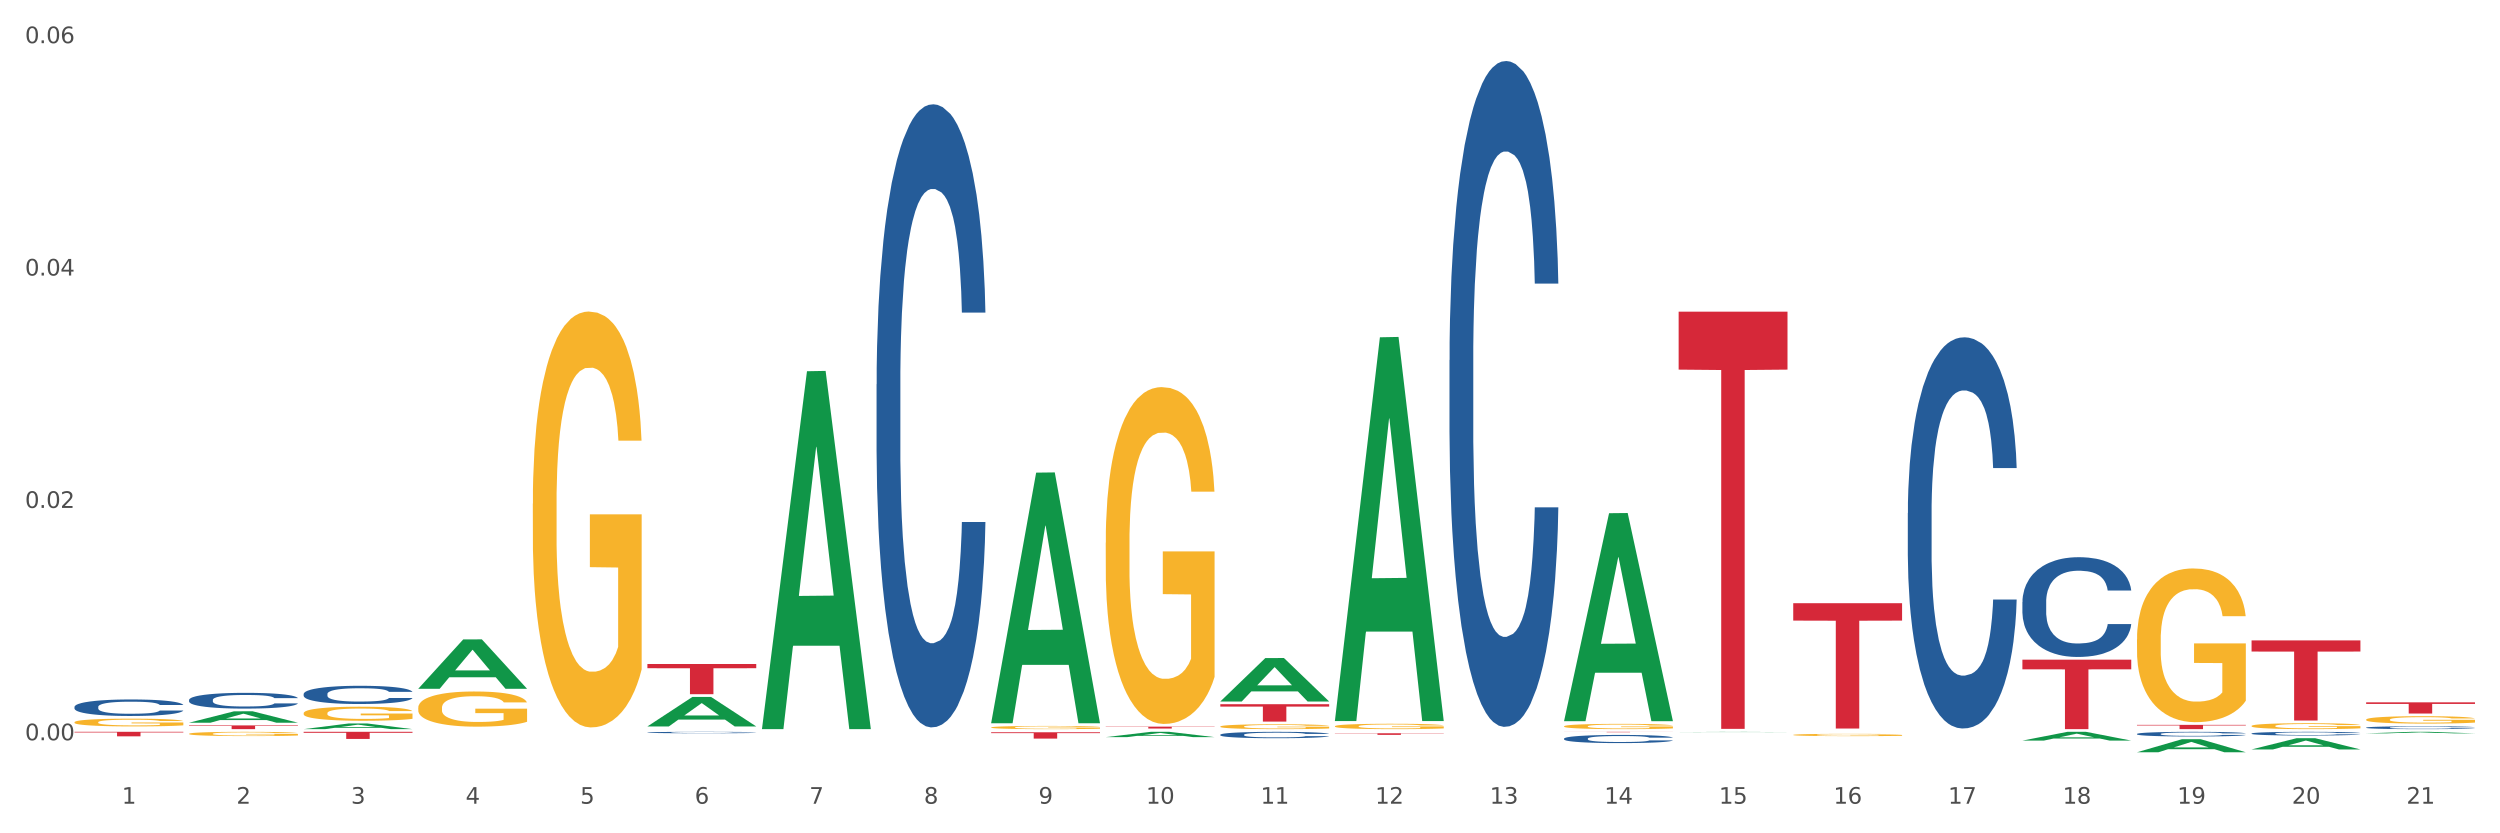 <?xml version="1.0" encoding="utf-8" standalone="no"?>
<!DOCTYPE svg PUBLIC "-//W3C//DTD SVG 1.1//EN"
  "http://www.w3.org/Graphics/SVG/1.1/DTD/svg11.dtd">
<svg xmlns:xlink="http://www.w3.org/1999/xlink" width="1080pt" height="360pt" viewBox="0 0 1080 360" xmlns="http://www.w3.org/2000/svg" version="1.1">
 <rect x="0" y="0" width="1080" height="360" fill="#333333" stroke="none"/>
 <defs>
  <style type="text/css">*{stroke-linejoin: round; stroke-linecap: butt}</style>
 </defs>
 <g id="figure_1">
  <g id="patch_1">
   <path d="M 0 360 
L 1080 360 
L 1080 0 
L 0 0 
z
" style="fill: #ffffff; stroke: #ffffff; stroke-linejoin: miter"/>
  </g>
  <g id="axes_1">
   <g id="matplotlib.axis_1">
    <g id="xtick_1">
     <g id="text_1">
      <!-- 1 -->
      <g style="fill: #4d4d4d" transform="translate(52.633 347.204) scale(0.096 -0.096)">
       <defs>
        <path id="DejaVuSans-31" d="M 794 531 
L 1825 531 
L 1825 4091 
L 703 3866 
L 703 4441 
L 1819 4666 
L 2450 4666 
L 2450 531 
L 3481 531 
L 3481 0 
L 794 0 
L 794 531 
z
" transform="scale(0.016)"/>
       </defs>
       <use xlink:href="#DejaVuSans-31"/>
      </g>
     </g>
    </g>
    <g id="xtick_2">
     <g id="text_2">
      <!-- 2 -->
      <g style="fill: #4d4d4d" transform="translate(102.133 347.204) scale(0.096 -0.096)">
       <defs>
        <path id="DejaVuSans-32" d="M 1228 531 
L 3431 531 
L 3431 0 
L 469 0 
L 469 531 
Q 828 903 1448 1529 
Q 2069 2156 2228 2338 
Q 2531 2678 2651 2914 
Q 2772 3150 2772 3378 
Q 2772 3750 2511 3984 
Q 2250 4219 1831 4219 
Q 1534 4219 1204 4116 
Q 875 4013 500 3803 
L 500 4441 
Q 881 4594 1212 4672 
Q 1544 4750 1819 4750 
Q 2544 4750 2975 4387 
Q 3406 4025 3406 3419 
Q 3406 3131 3298 2873 
Q 3191 2616 2906 2266 
Q 2828 2175 2409 1742 
Q 1991 1309 1228 531 
z
" transform="scale(0.016)"/>
       </defs>
       <use xlink:href="#DejaVuSans-32"/>
      </g>
     </g>
    </g>
    <g id="xtick_3">
     <g id="text_3">
      <!-- 3 -->
      <g style="fill: #4d4d4d" transform="translate(151.633 347.204) scale(0.096 -0.096)">
       <defs>
        <path id="DejaVuSans-33" d="M 2597 2516 
Q 3050 2419 3304 2112 
Q 3559 1806 3559 1356 
Q 3559 666 3084 287 
Q 2609 -91 1734 -91 
Q 1441 -91 1130 -33 
Q 819 25 488 141 
L 488 750 
Q 750 597 1062 519 
Q 1375 441 1716 441 
Q 2309 441 2620 675 
Q 2931 909 2931 1356 
Q 2931 1769 2642 2001 
Q 2353 2234 1838 2234 
L 1294 2234 
L 1294 2753 
L 1863 2753 
Q 2328 2753 2575 2939 
Q 2822 3125 2822 3475 
Q 2822 3834 2567 4026 
Q 2313 4219 1838 4219 
Q 1578 4219 1281 4162 
Q 984 4106 628 3988 
L 628 4550 
Q 988 4650 1302 4700 
Q 1616 4750 1894 4750 
Q 2613 4750 3031 4423 
Q 3450 4097 3450 3541 
Q 3450 3153 3228 2886 
Q 3006 2619 2597 2516 
z
" transform="scale(0.016)"/>
       </defs>
       <use xlink:href="#DejaVuSans-33"/>
      </g>
     </g>
    </g>
    <g id="xtick_4">
     <g id="text_4">
      <!-- 4 -->
      <g style="fill: #4d4d4d" transform="translate(201.133 347.204) scale(0.096 -0.096)">
       <defs>
        <path id="DejaVuSans-34" d="M 2419 4116 
L 825 1625 
L 2419 1625 
L 2419 4116 
z
M 2253 4666 
L 3047 4666 
L 3047 1625 
L 3713 1625 
L 3713 1100 
L 3047 1100 
L 3047 0 
L 2419 0 
L 2419 1100 
L 313 1100 
L 313 1709 
L 2253 4666 
z
" transform="scale(0.016)"/>
       </defs>
       <use xlink:href="#DejaVuSans-34"/>
      </g>
     </g>
    </g>
    <g id="xtick_5">
     <g id="text_5">
      <!-- 5 -->
      <g style="fill: #4d4d4d" transform="translate(250.633 347.204) scale(0.096 -0.096)">
       <defs>
        <path id="DejaVuSans-35" d="M 691 4666 
L 3169 4666 
L 3169 4134 
L 1269 4134 
L 1269 2991 
Q 1406 3038 1543 3061 
Q 1681 3084 1819 3084 
Q 2600 3084 3056 2656 
Q 3513 2228 3513 1497 
Q 3513 744 3044 326 
Q 2575 -91 1722 -91 
Q 1428 -91 1123 -41 
Q 819 9 494 109 
L 494 744 
Q 775 591 1075 516 
Q 1375 441 1709 441 
Q 2250 441 2565 725 
Q 2881 1009 2881 1497 
Q 2881 1984 2565 2268 
Q 2250 2553 1709 2553 
Q 1456 2553 1204 2497 
Q 953 2441 691 2322 
L 691 4666 
z
" transform="scale(0.016)"/>
       </defs>
       <use xlink:href="#DejaVuSans-35"/>
      </g>
     </g>
    </g>
    <g id="xtick_6">
     <g id="text_6">
      <!-- 6 -->
      <g style="fill: #4d4d4d" transform="translate(300.134 347.204) scale(0.096 -0.096)">
       <defs>
        <path id="DejaVuSans-36" d="M 2113 2584 
Q 1688 2584 1439 2293 
Q 1191 2003 1191 1497 
Q 1191 994 1439 701 
Q 1688 409 2113 409 
Q 2538 409 2786 701 
Q 3034 994 3034 1497 
Q 3034 2003 2786 2293 
Q 2538 2584 2113 2584 
z
M 3366 4563 
L 3366 3988 
Q 3128 4100 2886 4159 
Q 2644 4219 2406 4219 
Q 1781 4219 1451 3797 
Q 1122 3375 1075 2522 
Q 1259 2794 1537 2939 
Q 1816 3084 2150 3084 
Q 2853 3084 3261 2657 
Q 3669 2231 3669 1497 
Q 3669 778 3244 343 
Q 2819 -91 2113 -91 
Q 1303 -91 875 529 
Q 447 1150 447 2328 
Q 447 3434 972 4092 
Q 1497 4750 2381 4750 
Q 2619 4750 2861 4703 
Q 3103 4656 3366 4563 
z
" transform="scale(0.016)"/>
       </defs>
       <use xlink:href="#DejaVuSans-36"/>
      </g>
     </g>
    </g>
    <g id="xtick_7">
     <g id="text_7">
      <!-- 7 -->
      <g style="fill: #4d4d4d" transform="translate(349.634 347.204) scale(0.096 -0.096)">
       <defs>
        <path id="DejaVuSans-37" d="M 525 4666 
L 3525 4666 
L 3525 4397 
L 1831 0 
L 1172 0 
L 2766 4134 
L 525 4134 
L 525 4666 
z
" transform="scale(0.016)"/>
       </defs>
       <use xlink:href="#DejaVuSans-37"/>
      </g>
     </g>
    </g>
    <g id="xtick_8">
     <g id="text_8">
      <!-- 8 -->
      <g style="fill: #4d4d4d" transform="translate(399.134 347.204) scale(0.096 -0.096)">
       <defs>
        <path id="DejaVuSans-38" d="M 2034 2216 
Q 1584 2216 1326 1975 
Q 1069 1734 1069 1313 
Q 1069 891 1326 650 
Q 1584 409 2034 409 
Q 2484 409 2743 651 
Q 3003 894 3003 1313 
Q 3003 1734 2745 1975 
Q 2488 2216 2034 2216 
z
M 1403 2484 
Q 997 2584 770 2862 
Q 544 3141 544 3541 
Q 544 4100 942 4425 
Q 1341 4750 2034 4750 
Q 2731 4750 3128 4425 
Q 3525 4100 3525 3541 
Q 3525 3141 3298 2862 
Q 3072 2584 2669 2484 
Q 3125 2378 3379 2068 
Q 3634 1759 3634 1313 
Q 3634 634 3220 271 
Q 2806 -91 2034 -91 
Q 1263 -91 848 271 
Q 434 634 434 1313 
Q 434 1759 690 2068 
Q 947 2378 1403 2484 
z
M 1172 3481 
Q 1172 3119 1398 2916 
Q 1625 2713 2034 2713 
Q 2441 2713 2670 2916 
Q 2900 3119 2900 3481 
Q 2900 3844 2670 4047 
Q 2441 4250 2034 4250 
Q 1625 4250 1398 4047 
Q 1172 3844 1172 3481 
z
" transform="scale(0.016)"/>
       </defs>
       <use xlink:href="#DejaVuSans-38"/>
      </g>
     </g>
    </g>
    <g id="xtick_9">
     <g id="text_9">
      <!-- 9 -->
      <g style="fill: #4d4d4d" transform="translate(448.634 347.204) scale(0.096 -0.096)">
       <defs>
        <path id="DejaVuSans-39" d="M 703 97 
L 703 672 
Q 941 559 1184 500 
Q 1428 441 1663 441 
Q 2288 441 2617 861 
Q 2947 1281 2994 2138 
Q 2813 1869 2534 1725 
Q 2256 1581 1919 1581 
Q 1219 1581 811 2004 
Q 403 2428 403 3163 
Q 403 3881 828 4315 
Q 1253 4750 1959 4750 
Q 2769 4750 3195 4129 
Q 3622 3509 3622 2328 
Q 3622 1225 3098 567 
Q 2575 -91 1691 -91 
Q 1453 -91 1209 -44 
Q 966 3 703 97 
z
M 1959 2075 
Q 2384 2075 2632 2365 
Q 2881 2656 2881 3163 
Q 2881 3666 2632 3958 
Q 2384 4250 1959 4250 
Q 1534 4250 1286 3958 
Q 1038 3666 1038 3163 
Q 1038 2656 1286 2365 
Q 1534 2075 1959 2075 
z
" transform="scale(0.016)"/>
       </defs>
       <use xlink:href="#DejaVuSans-39"/>
      </g>
     </g>
    </g>
    <g id="xtick_10">
     <g id="text_10">
      <!-- 10 -->
      <g style="fill: #4d4d4d" transform="translate(495.079 347.204) scale(0.096 -0.096)">
       <defs>
        <path id="DejaVuSans-30" d="M 2034 4250 
Q 1547 4250 1301 3770 
Q 1056 3291 1056 2328 
Q 1056 1369 1301 889 
Q 1547 409 2034 409 
Q 2525 409 2770 889 
Q 3016 1369 3016 2328 
Q 3016 3291 2770 3770 
Q 2525 4250 2034 4250 
z
M 2034 4750 
Q 2819 4750 3233 4129 
Q 3647 3509 3647 2328 
Q 3647 1150 3233 529 
Q 2819 -91 2034 -91 
Q 1250 -91 836 529 
Q 422 1150 422 2328 
Q 422 3509 836 4129 
Q 1250 4750 2034 4750 
z
" transform="scale(0.016)"/>
       </defs>
       <use xlink:href="#DejaVuSans-31"/>
       <use xlink:href="#DejaVuSans-30" transform="translate(63.623 0)"/>
      </g>
     </g>
    </g>
    <g id="xtick_11">
     <g id="text_11">
      <!-- 11 -->
      <g style="fill: #4d4d4d" transform="translate(544.58 347.204) scale(0.096 -0.096)">
       <use xlink:href="#DejaVuSans-31"/>
       <use xlink:href="#DejaVuSans-31" transform="translate(63.623 0)"/>
      </g>
     </g>
    </g>
    <g id="xtick_12">
     <g id="text_12">
      <!-- 12 -->
      <g style="fill: #4d4d4d" transform="translate(594.08 347.204) scale(0.096 -0.096)">
       <use xlink:href="#DejaVuSans-31"/>
       <use xlink:href="#DejaVuSans-32" transform="translate(63.623 0)"/>
      </g>
     </g>
    </g>
    <g id="xtick_13">
     <g id="text_13">
      <!-- 13 -->
      <g style="fill: #4d4d4d" transform="translate(643.58 347.204) scale(0.096 -0.096)">
       <use xlink:href="#DejaVuSans-31"/>
       <use xlink:href="#DejaVuSans-33" transform="translate(63.623 0)"/>
      </g>
     </g>
    </g>
    <g id="xtick_14">
     <g id="text_14">
      <!-- 14 -->
      <g style="fill: #4d4d4d" transform="translate(693.08 347.204) scale(0.096 -0.096)">
       <use xlink:href="#DejaVuSans-31"/>
       <use xlink:href="#DejaVuSans-34" transform="translate(63.623 0)"/>
      </g>
     </g>
    </g>
    <g id="xtick_15">
     <g id="text_15">
      <!-- 15 -->
      <g style="fill: #4d4d4d" transform="translate(742.58 347.204) scale(0.096 -0.096)">
       <use xlink:href="#DejaVuSans-31"/>
       <use xlink:href="#DejaVuSans-35" transform="translate(63.623 0)"/>
      </g>
     </g>
    </g>
    <g id="xtick_16">
     <g id="text_16">
      <!-- 16 -->
      <g style="fill: #4d4d4d" transform="translate(792.08 347.204) scale(0.096 -0.096)">
       <use xlink:href="#DejaVuSans-31"/>
       <use xlink:href="#DejaVuSans-36" transform="translate(63.623 0)"/>
      </g>
     </g>
    </g>
    <g id="xtick_17">
     <g id="text_17">
      <!-- 17 -->
      <g style="fill: #4d4d4d" transform="translate(841.58 347.204) scale(0.096 -0.096)">
       <use xlink:href="#DejaVuSans-31"/>
       <use xlink:href="#DejaVuSans-37" transform="translate(63.623 0)"/>
      </g>
     </g>
    </g>
    <g id="xtick_18">
     <g id="text_18">
      <!-- 18 -->
      <g style="fill: #4d4d4d" transform="translate(891.08 347.204) scale(0.096 -0.096)">
       <use xlink:href="#DejaVuSans-31"/>
       <use xlink:href="#DejaVuSans-38" transform="translate(63.623 0)"/>
      </g>
     </g>
    </g>
    <g id="xtick_19">
     <g id="text_19">
      <!-- 19 -->
      <g style="fill: #4d4d4d" transform="translate(940.58 347.204) scale(0.096 -0.096)">
       <use xlink:href="#DejaVuSans-31"/>
       <use xlink:href="#DejaVuSans-39" transform="translate(63.623 0)"/>
      </g>
     </g>
    </g>
    <g id="xtick_20">
     <g id="text_20">
      <!-- 20 -->
      <g style="fill: #4d4d4d" transform="translate(990.08 347.204) scale(0.096 -0.096)">
       <use xlink:href="#DejaVuSans-32"/>
       <use xlink:href="#DejaVuSans-30" transform="translate(63.623 0)"/>
      </g>
     </g>
    </g>
    <g id="xtick_21">
     <g id="text_21">
      <!-- 21 -->
      <g style="fill: #4d4d4d" transform="translate(1039.58 347.204) scale(0.096 -0.096)">
       <use xlink:href="#DejaVuSans-32"/>
       <use xlink:href="#DejaVuSans-31" transform="translate(63.623 0)"/>
      </g>
     </g>
    </g>
    <g id="xtick_22"/>
    <g id="xtick_23"/>
    <g id="xtick_24"/>
    <g id="xtick_25"/>
    <g id="xtick_26"/>
    <g id="xtick_27"/>
    <g id="xtick_28"/>
    <g id="xtick_29"/>
    <g id="xtick_30"/>
    <g id="xtick_31"/>
    <g id="xtick_32"/>
    <g id="xtick_33"/>
    <g id="xtick_34"/>
    <g id="xtick_35"/>
    <g id="xtick_36"/>
    <g id="xtick_37"/>
    <g id="xtick_38"/>
    <g id="xtick_39"/>
    <g id="xtick_40"/>
    <g id="xtick_41"/>
   </g>
   <g id="matplotlib.axis_2">
    <g id="ytick_1">
     <g id="text_22">
      <!-- 0.00 -->
      <g style="fill: #4d4d4d" transform="translate(10.8 319.796) scale(0.096 -0.096)">
       <defs>
        <path id="DejaVuSans-2e" d="M 684 794 
L 1344 794 
L 1344 0 
L 684 0 
L 684 794 
z
" transform="scale(0.016)"/>
       </defs>
       <use xlink:href="#DejaVuSans-30"/>
       <use xlink:href="#DejaVuSans-2e" transform="translate(63.623 0)"/>
       <use xlink:href="#DejaVuSans-30" transform="translate(95.41 0)"/>
       <use xlink:href="#DejaVuSans-30" transform="translate(159.033 0)"/>
      </g>
     </g>
    </g>
    <g id="ytick_2">
     <g id="text_23">
      <!-- 0.02 -->
      <g style="fill: #4d4d4d" transform="translate(10.8 219.415) scale(0.096 -0.096)">
       <use xlink:href="#DejaVuSans-30"/>
       <use xlink:href="#DejaVuSans-2e" transform="translate(63.623 0)"/>
       <use xlink:href="#DejaVuSans-30" transform="translate(95.41 0)"/>
       <use xlink:href="#DejaVuSans-32" transform="translate(159.033 0)"/>
      </g>
     </g>
    </g>
    <g id="ytick_3">
     <g id="text_24">
      <!-- 0.04 -->
      <g style="fill: #4d4d4d" transform="translate(10.8 119.034) scale(0.096 -0.096)">
       <use xlink:href="#DejaVuSans-30"/>
       <use xlink:href="#DejaVuSans-2e" transform="translate(63.623 0)"/>
       <use xlink:href="#DejaVuSans-30" transform="translate(95.41 0)"/>
       <use xlink:href="#DejaVuSans-34" transform="translate(159.033 0)"/>
      </g>
     </g>
    </g>
    <g id="ytick_4">
     <g id="text_25">
      <!-- 0.06 -->
      <g style="fill: #4d4d4d" transform="translate(10.8 18.653) scale(0.096 -0.096)">
       <use xlink:href="#DejaVuSans-30"/>
       <use xlink:href="#DejaVuSans-2e" transform="translate(63.623 0)"/>
       <use xlink:href="#DejaVuSans-30" transform="translate(95.41 0)"/>
       <use xlink:href="#DejaVuSans-36" transform="translate(159.033 0)"/>
      </g>
     </g>
    </g>
    <g id="ytick_5"/>
    <g id="ytick_6"/>
    <g id="ytick_7"/>
   </g>
   <g id="PolyCollection_1">
    <path d="M 32.175 314.99 
L 32.223 314.99 
L 51.615 314.974 
L 59.663 314.974 
L 79.2 314.99 
L 69.892 314.99 
L 65.674 314.986 
L 45.652 314.986 
L 45.507 314.986 
L 41.435 314.99 
L 32.175 314.99 
L 32.175 314.99 
L 48.173 314.984 
L 63.153 314.984 
L 55.736 314.977 
L 55.639 314.977 
L 55.542 314.977 
L 48.125 314.984 
L 48.173 314.984 
L 32.175 314.99 
z
" clip-path="url(#p0abdbf43c4)" style="fill: #109648"/>
    <path d="M 81.675 312.203 
L 81.723 312.198 
L 101.115 307.283 
L 109.163 307.278 
L 128.7 312.212 
L 119.392 312.212 
L 115.174 311.063 
L 95.152 311.063 
L 95.007 311.082 
L 90.935 312.212 
L 81.675 312.212 
L 81.675 312.203 
L 97.673 310.378 
L 112.653 310.373 
L 105.236 308.33 
L 105.139 308.321 
L 105.042 308.335 
L 97.625 310.373 
L 97.673 310.378 
L 81.675 312.203 
z
" clip-path="url(#p0abdbf43c4)" style="fill: #109648"/>
    <path d="M 230.175 217.605 
L 230.231 217.441 
L 230.231 211.533 
L 230.342 206.447 
L 230.897 194.14 
L 231.73 183.967 
L 232.34 178.552 
L 232.951 174.121 
L 233.673 169.691 
L 234.561 165.096 
L 236.171 158.369 
L 237.17 154.923 
L 238.392 151.313 
L 240.613 146.062 
L 242.223 143.108 
L 243.888 140.647 
L 246.609 137.693 
L 248.385 136.381 
L 250.273 135.396 
L 252.549 134.74 
L 254.27 134.576 
L 258.046 135.068 
L 261.266 136.545 
L 262.82 137.693 
L 264.819 139.663 
L 265.874 140.975 
L 267.595 143.601 
L 269.372 147.047 
L 270.593 150 
L 272.425 155.579 
L 273.813 161.158 
L 275.09 168.05 
L 275.756 172.809 
L 276.256 177.239 
L 276.7 182.326 
L 277.144 190.366 
L 267.151 190.366 
L 266.762 184.623 
L 266.152 179.208 
L 265.263 173.957 
L 264.486 170.675 
L 263.154 166.573 
L 261.932 163.948 
L 260.655 161.979 
L 259.101 160.338 
L 257.879 159.517 
L 256.158 158.861 
L 252.771 159.025 
L 250.495 160.338 
L 248.941 161.979 
L 247.941 163.455 
L 247.053 165.096 
L 246.054 167.394 
L 244.888 170.839 
L 244.055 173.957 
L 243.222 177.895 
L 242.556 181.833 
L 241.945 186.428 
L 241.445 191.351 
L 241.057 196.437 
L 240.724 202.673 
L 240.446 213.01 
L 240.446 235.49 
L 240.557 240.577 
L 240.835 247.305 
L 241.168 252.392 
L 241.723 258.463 
L 242.223 262.565 
L 243.167 268.472 
L 244.221 273.395 
L 245.054 276.513 
L 245.887 279.138 
L 247.331 282.748 
L 248.941 285.702 
L 250.329 287.507 
L 252.216 289.148 
L 253.493 289.804 
L 254.604 290.132 
L 257.324 290.132 
L 259.267 289.64 
L 261.432 288.491 
L 263.098 287.014 
L 264.486 285.209 
L 266.041 282.256 
L 267.04 279.466 
L 267.04 245.172 
L 254.826 245.008 
L 254.826 222.199 
L 277.2 222.199 
L 277.2 289.148 
L 276.256 292.593 
L 275.201 295.711 
L 274.091 298.501 
L 272.425 301.946 
L 270.427 305.228 
L 268.65 307.525 
L 266.762 309.495 
L 264.542 311.3 
L 261.655 312.94 
L 259.878 313.597 
L 257.657 314.089 
L 255.048 314.253 
L 252.771 313.925 
L 250.551 313.104 
L 248.219 311.628 
L 245.943 309.495 
L 244.221 307.361 
L 242.5 304.736 
L 240.668 301.29 
L 239.225 298.008 
L 238.114 295.055 
L 236.893 291.281 
L 235.56 286.358 
L 234.561 281.928 
L 233.673 277.333 
L 232.729 271.426 
L 232.063 266.339 
L 231.396 259.94 
L 231.008 255.181 
L 230.564 247.797 
L 230.231 237.46 
L 230.175 217.605 
z
" clip-path="url(#p0abdbf43c4)" style="fill: #f7b32b"/>
    <path d="M 279.675 314.988 
L 279.731 314.988 
L 279.731 314.988 
L 279.842 314.988 
L 280.397 314.988 
L 281.23 314.988 
L 281.84 314.988 
L 282.451 314.988 
L 283.173 314.988 
L 284.061 314.988 
L 285.671 314.988 
L 286.67 314.988 
L 287.892 314.988 
L 290.113 314.987 
L 291.723 314.987 
L 293.388 314.987 
L 296.109 314.987 
L 297.885 314.987 
L 299.773 314.987 
L 302.049 314.987 
L 303.77 314.987 
L 307.546 314.987 
L 310.766 314.987 
L 312.32 314.987 
L 314.319 314.987 
L 315.374 314.987 
L 317.095 314.987 
L 318.872 314.987 
L 320.093 314.988 
L 321.925 314.988 
L 323.313 314.988 
L 324.59 314.988 
L 325.256 314.988 
L 325.756 314.988 
L 326.2 314.988 
L 326.644 314.988 
L 316.651 314.988 
L 316.262 314.988 
L 315.652 314.988 
L 314.763 314.988 
L 313.986 314.988 
L 312.654 314.988 
L 311.432 314.988 
L 310.155 314.988 
L 308.601 314.988 
L 307.379 314.988 
L 305.658 314.988 
L 302.271 314.988 
L 299.995 314.988 
L 298.441 314.988 
L 297.441 314.988 
L 296.553 314.988 
L 295.554 314.988 
L 294.388 314.988 
L 293.555 314.988 
L 292.722 314.988 
L 292.056 314.988 
L 291.445 314.988 
L 290.945 314.988 
L 290.557 314.988 
L 290.224 314.988 
L 289.946 314.988 
L 289.946 314.989 
L 290.057 314.989 
L 290.335 314.989 
L 290.668 314.989 
L 291.223 314.989 
L 291.723 314.989 
L 292.667 314.989 
L 293.721 314.989 
L 294.554 314.989 
L 295.387 314.989 
L 296.831 314.989 
L 298.441 314.989 
L 299.829 314.989 
L 301.716 314.989 
L 302.993 314.989 
L 304.104 314.989 
L 306.824 314.989 
L 308.767 314.989 
L 310.932 314.989 
L 312.598 314.989 
L 313.986 314.989 
L 315.541 314.989 
L 316.54 314.989 
L 316.54 314.989 
L 304.326 314.989 
L 304.326 314.988 
L 326.7 314.988 
L 326.7 314.989 
L 325.756 314.989 
L 324.701 314.989 
L 323.591 314.989 
L 321.925 314.99 
L 319.927 314.99 
L 318.15 314.99 
L 316.262 314.99 
L 314.042 314.99 
L 311.155 314.99 
L 309.378 314.99 
L 307.157 314.99 
L 304.548 314.99 
L 302.271 314.99 
L 300.051 314.99 
L 297.719 314.99 
L 295.443 314.99 
L 293.721 314.99 
L 292 314.99 
L 290.168 314.99 
L 288.725 314.989 
L 287.614 314.989 
L 286.393 314.989 
L 285.06 314.989 
L 284.061 314.989 
L 283.173 314.989 
L 282.229 314.989 
L 281.563 314.989 
L 280.896 314.989 
L 280.508 314.989 
L 280.064 314.989 
L 279.731 314.989 
L 279.675 314.988 
z
" clip-path="url(#p0abdbf43c4)" style="fill: #f7b32b"/>
    <path d="M 1022.175 316.814 
L 1022.223 316.813 
L 1041.615 316.149 
L 1049.663 316.149 
L 1069.2 316.815 
L 1059.892 316.815 
L 1055.674 316.66 
L 1035.652 316.66 
L 1035.507 316.662 
L 1031.435 316.815 
L 1022.175 316.815 
L 1022.175 316.814 
L 1038.173 316.567 
L 1053.153 316.567 
L 1045.736 316.291 
L 1045.639 316.29 
L 1045.542 316.291 
L 1038.125 316.567 
L 1038.173 316.567 
L 1022.175 316.814 
z
" clip-path="url(#p0abdbf43c4)" style="fill: #109648"/>
    <path d="M 180.675 305.747 
L 180.731 305.733 
L 180.731 305.233 
L 180.842 304.803 
L 181.397 303.762 
L 182.23 302.902 
L 182.84 302.444 
L 183.451 302.069 
L 184.173 301.694 
L 185.061 301.306 
L 186.671 300.737 
L 187.67 300.445 
L 188.892 300.14 
L 191.113 299.696 
L 192.723 299.446 
L 194.388 299.238 
L 197.109 298.988 
L 198.885 298.877 
L 200.773 298.794 
L 203.049 298.738 
L 204.77 298.725 
L 208.546 298.766 
L 211.766 298.891 
L 213.32 298.988 
L 215.319 299.155 
L 216.374 299.266 
L 218.095 299.488 
L 219.872 299.779 
L 221.093 300.029 
L 222.925 300.501 
L 224.313 300.973 
L 225.59 301.556 
L 226.256 301.958 
L 226.756 302.333 
L 227.2 302.763 
L 227.644 303.443 
L 217.651 303.443 
L 217.262 302.957 
L 216.652 302.499 
L 215.763 302.055 
L 214.986 301.778 
L 213.654 301.431 
L 212.432 301.209 
L 211.155 301.042 
L 209.601 300.903 
L 208.379 300.834 
L 206.658 300.778 
L 203.271 300.792 
L 200.995 300.903 
L 199.441 301.042 
L 198.441 301.167 
L 197.553 301.306 
L 196.554 301.5 
L 195.388 301.791 
L 194.555 302.055 
L 193.722 302.388 
L 193.056 302.721 
L 192.445 303.11 
L 191.945 303.526 
L 191.557 303.956 
L 191.224 304.484 
L 190.946 305.358 
L 190.946 307.259 
L 191.057 307.689 
L 191.335 308.258 
L 191.668 308.689 
L 192.223 309.202 
L 192.723 309.549 
L 193.667 310.049 
L 194.721 310.465 
L 195.554 310.729 
L 196.387 310.951 
L 197.831 311.256 
L 199.441 311.506 
L 200.829 311.658 
L 202.716 311.797 
L 203.993 311.853 
L 205.104 311.88 
L 207.824 311.88 
L 209.767 311.839 
L 211.932 311.742 
L 213.598 311.617 
L 214.986 311.464 
L 216.541 311.214 
L 217.54 310.978 
L 217.54 308.078 
L 205.326 308.064 
L 205.326 306.135 
L 227.7 306.135 
L 227.7 311.797 
L 226.756 312.089 
L 225.701 312.352 
L 224.591 312.588 
L 222.925 312.88 
L 220.927 313.157 
L 219.15 313.352 
L 217.262 313.518 
L 215.042 313.671 
L 212.155 313.809 
L 210.378 313.865 
L 208.157 313.907 
L 205.548 313.921 
L 203.271 313.893 
L 201.051 313.823 
L 198.719 313.698 
L 196.443 313.518 
L 194.721 313.338 
L 193 313.116 
L 191.168 312.824 
L 189.725 312.547 
L 188.614 312.297 
L 187.393 311.978 
L 186.06 311.561 
L 185.061 311.187 
L 184.173 310.798 
L 183.229 310.298 
L 182.563 309.868 
L 181.896 309.327 
L 181.508 308.925 
L 181.064 308.3 
L 180.731 307.426 
L 180.675 305.747 
z
" clip-path="url(#p0abdbf43c4)" style="fill: #f7b32b"/>
    <path d="M 81.675 316.999 
L 81.731 316.997 
L 81.731 316.937 
L 81.842 316.885 
L 82.397 316.759 
L 83.23 316.655 
L 83.84 316.599 
L 84.451 316.554 
L 85.173 316.508 
L 86.061 316.461 
L 87.671 316.393 
L 88.67 316.357 
L 89.892 316.32 
L 92.113 316.266 
L 93.723 316.236 
L 95.388 316.211 
L 98.109 316.181 
L 99.885 316.167 
L 101.773 316.157 
L 104.049 316.151 
L 105.77 316.149 
L 109.546 316.154 
L 112.766 316.169 
L 114.32 316.181 
L 116.319 316.201 
L 117.374 316.214 
L 119.095 316.241 
L 120.872 316.277 
L 122.093 316.307 
L 123.925 316.364 
L 125.313 316.421 
L 126.59 316.492 
L 127.256 316.54 
L 127.756 316.586 
L 128.2 316.638 
L 128.644 316.72 
L 118.651 316.72 
L 118.262 316.661 
L 117.652 316.606 
L 116.763 316.552 
L 115.986 316.519 
L 114.654 316.477 
L 113.432 316.45 
L 112.155 316.429 
L 110.601 316.413 
L 109.379 316.404 
L 107.658 316.398 
L 104.271 316.399 
L 101.995 316.413 
L 100.441 316.429 
L 99.441 316.445 
L 98.553 316.461 
L 97.554 316.485 
L 96.388 316.52 
L 95.555 316.552 
L 94.722 316.592 
L 94.056 316.633 
L 93.445 316.68 
L 92.945 316.73 
L 92.557 316.782 
L 92.224 316.846 
L 91.946 316.952 
L 91.946 317.182 
L 92.057 317.234 
L 92.335 317.303 
L 92.668 317.355 
L 93.223 317.418 
L 93.723 317.46 
L 94.667 317.52 
L 95.721 317.571 
L 96.554 317.602 
L 97.387 317.629 
L 98.831 317.666 
L 100.441 317.697 
L 101.829 317.715 
L 103.716 317.732 
L 104.993 317.739 
L 106.104 317.742 
L 108.824 317.742 
L 110.767 317.737 
L 112.932 317.725 
L 114.598 317.71 
L 115.986 317.692 
L 117.541 317.661 
L 118.54 317.633 
L 118.54 317.281 
L 106.326 317.28 
L 106.326 317.046 
L 128.7 317.046 
L 128.7 317.732 
L 127.756 317.767 
L 126.701 317.799 
L 125.591 317.828 
L 123.925 317.863 
L 121.927 317.897 
L 120.15 317.92 
L 118.262 317.94 
L 116.042 317.959 
L 113.155 317.976 
L 111.378 317.982 
L 109.157 317.987 
L 106.548 317.989 
L 104.271 317.986 
L 102.051 317.977 
L 99.719 317.962 
L 97.443 317.94 
L 95.721 317.918 
L 94 317.892 
L 92.168 317.856 
L 90.725 317.823 
L 89.614 317.792 
L 88.393 317.754 
L 87.06 317.703 
L 86.061 317.658 
L 85.173 317.611 
L 84.229 317.55 
L 83.563 317.498 
L 82.896 317.433 
L 82.508 317.384 
L 82.064 317.308 
L 81.731 317.203 
L 81.675 316.999 
z
" clip-path="url(#p0abdbf43c4)" style="fill: #f7b32b"/>
    <path d="M 32.175 312.011 
L 32.231 312.008 
L 32.231 311.897 
L 32.342 311.802 
L 32.897 311.573 
L 33.73 311.383 
L 34.34 311.282 
L 34.951 311.199 
L 35.673 311.116 
L 36.561 311.031 
L 38.171 310.905 
L 39.17 310.841 
L 40.392 310.773 
L 42.613 310.675 
L 44.223 310.62 
L 45.888 310.574 
L 48.609 310.519 
L 50.385 310.494 
L 52.273 310.476 
L 54.549 310.464 
L 56.27 310.461 
L 60.046 310.47 
L 63.266 310.498 
L 64.82 310.519 
L 66.819 310.556 
L 67.874 310.58 
L 69.595 310.629 
L 71.372 310.694 
L 72.593 310.749 
L 74.425 310.853 
L 75.813 310.957 
L 77.09 311.086 
L 77.756 311.174 
L 78.256 311.257 
L 78.7 311.352 
L 79.144 311.502 
L 69.151 311.502 
L 68.762 311.395 
L 68.152 311.294 
L 67.263 311.196 
L 66.486 311.135 
L 65.154 311.058 
L 63.932 311.009 
L 62.655 310.972 
L 61.101 310.942 
L 59.879 310.926 
L 58.158 310.914 
L 54.771 310.917 
L 52.495 310.942 
L 50.941 310.972 
L 49.941 311 
L 49.053 311.031 
L 48.054 311.073 
L 46.888 311.138 
L 46.055 311.196 
L 45.222 311.269 
L 44.556 311.343 
L 43.945 311.429 
L 43.445 311.521 
L 43.057 311.616 
L 42.724 311.732 
L 42.446 311.925 
L 42.446 312.345 
L 42.557 312.44 
L 42.835 312.565 
L 43.168 312.66 
L 43.723 312.773 
L 44.223 312.85 
L 45.167 312.96 
L 46.221 313.052 
L 47.054 313.11 
L 47.887 313.159 
L 49.331 313.227 
L 50.941 313.282 
L 52.329 313.316 
L 54.216 313.346 
L 55.493 313.359 
L 56.604 313.365 
L 59.324 313.365 
L 61.267 313.355 
L 63.432 313.334 
L 65.098 313.306 
L 66.486 313.273 
L 68.041 313.218 
L 69.04 313.166 
L 69.04 312.525 
L 56.826 312.522 
L 56.826 312.096 
L 79.2 312.096 
L 79.2 313.346 
L 78.256 313.411 
L 77.201 313.469 
L 76.091 313.521 
L 74.425 313.585 
L 72.427 313.646 
L 70.65 313.689 
L 68.762 313.726 
L 66.542 313.76 
L 63.655 313.79 
L 61.878 313.803 
L 59.657 313.812 
L 57.048 313.815 
L 54.771 313.809 
L 52.551 313.793 
L 50.219 313.766 
L 47.943 313.726 
L 46.221 313.686 
L 44.5 313.637 
L 42.668 313.573 
L 41.225 313.512 
L 40.114 313.457 
L 38.893 313.386 
L 37.56 313.294 
L 36.561 313.211 
L 35.673 313.126 
L 34.729 313.015 
L 34.063 312.92 
L 33.396 312.801 
L 33.008 312.712 
L 32.564 312.574 
L 32.231 312.381 
L 32.175 312.011 
z
" clip-path="url(#p0abdbf43c4)" style="fill: #f7b32b"/>
    <path d="M 131.175 308.105 
L 131.231 308.099 
L 131.231 307.899 
L 131.342 307.727 
L 131.897 307.31 
L 132.73 306.965 
L 133.34 306.782 
L 133.951 306.632 
L 134.673 306.482 
L 135.561 306.326 
L 137.171 306.098 
L 138.17 305.981 
L 139.392 305.859 
L 141.613 305.681 
L 143.223 305.581 
L 144.888 305.498 
L 147.609 305.398 
L 149.385 305.353 
L 151.273 305.32 
L 153.549 305.298 
L 155.27 305.292 
L 159.046 305.309 
L 162.266 305.359 
L 163.82 305.398 
L 165.819 305.465 
L 166.874 305.509 
L 168.595 305.598 
L 170.372 305.715 
L 171.593 305.815 
L 173.425 306.004 
L 174.813 306.193 
L 176.09 306.426 
L 176.756 306.587 
L 177.256 306.737 
L 177.7 306.91 
L 178.144 307.182 
L 168.151 307.182 
L 167.762 306.987 
L 167.152 306.804 
L 166.263 306.626 
L 165.486 306.515 
L 164.154 306.376 
L 162.932 306.287 
L 161.655 306.22 
L 160.101 306.165 
L 158.879 306.137 
L 157.158 306.115 
L 153.771 306.12 
L 151.495 306.165 
L 149.941 306.22 
L 148.941 306.27 
L 148.053 306.326 
L 147.054 306.404 
L 145.888 306.521 
L 145.055 306.626 
L 144.222 306.76 
L 143.556 306.893 
L 142.945 307.049 
L 142.445 307.215 
L 142.057 307.388 
L 141.724 307.599 
L 141.446 307.949 
L 141.446 308.71 
L 141.557 308.883 
L 141.835 309.111 
L 142.168 309.283 
L 142.723 309.489 
L 143.223 309.628 
L 144.167 309.828 
L 145.221 309.994 
L 146.054 310.1 
L 146.887 310.189 
L 148.331 310.311 
L 149.941 310.411 
L 151.329 310.472 
L 153.216 310.528 
L 154.493 310.55 
L 155.604 310.561 
L 158.324 310.561 
L 160.267 310.545 
L 162.432 310.506 
L 164.098 310.456 
L 165.486 310.395 
L 167.041 310.295 
L 168.04 310.2 
L 168.04 309.038 
L 155.826 309.033 
L 155.826 308.26 
L 178.2 308.26 
L 178.2 310.528 
L 177.256 310.645 
L 176.201 310.75 
L 175.091 310.845 
L 173.425 310.961 
L 171.427 311.073 
L 169.65 311.15 
L 167.762 311.217 
L 165.542 311.278 
L 162.655 311.334 
L 160.878 311.356 
L 158.657 311.373 
L 156.048 311.378 
L 153.771 311.367 
L 151.551 311.339 
L 149.219 311.289 
L 146.943 311.217 
L 145.221 311.145 
L 143.5 311.056 
L 141.668 310.939 
L 140.225 310.828 
L 139.114 310.728 
L 137.893 310.6 
L 136.56 310.433 
L 135.561 310.283 
L 134.673 310.128 
L 133.729 309.928 
L 133.063 309.755 
L 132.396 309.539 
L 132.008 309.377 
L 131.564 309.127 
L 131.231 308.777 
L 131.175 308.105 
z
" clip-path="url(#p0abdbf43c4)" style="fill: #f7b32b"/>
    <path d="M 824.175 221.65 
L 824.231 221.495 
L 824.231 217.174 
L 824.397 211.309 
L 825.009 200.506 
L 825.787 192.327 
L 827.121 182.758 
L 827.844 178.745 
L 828.789 174.27 
L 830.734 167.016 
L 832.957 160.843 
L 834.514 157.447 
L 835.681 155.287 
L 838.294 151.429 
L 839.794 149.731 
L 841.351 148.342 
L 842.685 147.416 
L 844.908 146.336 
L 846.687 145.873 
L 848.744 145.718 
L 850.467 145.873 
L 852.746 146.49 
L 856.081 148.342 
L 857.359 149.422 
L 859.082 151.274 
L 860.861 153.744 
L 862.306 156.213 
L 863.974 159.762 
L 865.697 164.392 
L 867.365 170.257 
L 868.532 175.659 
L 869.477 181.369 
L 870.311 188.314 
L 870.922 195.876 
L 871.2 202.204 
L 861.028 202.204 
L 860.75 196.494 
L 860.194 190.32 
L 859.638 186.153 
L 859.027 182.758 
L 858.082 178.9 
L 857.248 176.43 
L 855.859 173.498 
L 854.58 171.646 
L 853.524 170.566 
L 852.245 169.64 
L 849.522 168.714 
L 847.576 168.714 
L 846.353 169.022 
L 844.853 169.794 
L 843.574 170.874 
L 842.073 172.726 
L 840.906 174.733 
L 839.739 177.356 
L 839.072 179.208 
L 838.071 182.604 
L 837.404 185.382 
L 836.515 190.166 
L 836.015 193.561 
L 835.125 202.358 
L 834.736 208.84 
L 834.569 213.316 
L 834.458 218.254 
L 834.458 242.33 
L 834.792 253.133 
L 835.07 257.763 
L 835.514 263.011 
L 836.348 269.801 
L 837.571 276.438 
L 838.849 281.222 
L 839.906 284.154 
L 840.906 286.315 
L 841.907 288.012 
L 843.13 289.556 
L 844.13 290.482 
L 845.631 291.408 
L 847.41 291.871 
L 848.799 291.871 
L 851.634 291.099 
L 852.913 290.327 
L 854.135 289.247 
L 855.469 287.549 
L 856.526 285.697 
L 857.137 284.308 
L 858.138 281.376 
L 858.916 278.29 
L 859.583 274.74 
L 860.027 271.653 
L 860.528 267.023 
L 860.917 261.776 
L 861.028 258.998 
L 871.2 258.998 
L 870.978 264.554 
L 870.589 269.956 
L 869.81 277.209 
L 869.199 281.376 
L 868.254 286.469 
L 867.253 290.79 
L 865.864 295.575 
L 864.585 299.124 
L 863.251 302.211 
L 861.806 304.989 
L 859.194 308.847 
L 858.249 309.928 
L 856.248 311.78 
L 854.691 312.86 
L 852.412 313.94 
L 850.078 314.558 
L 847.632 314.712 
L 845.464 314.403 
L 843.074 313.477 
L 841.573 312.551 
L 839.906 311.162 
L 837.96 309.002 
L 836.126 306.378 
L 834.403 303.291 
L 832.791 299.742 
L 831.29 295.729 
L 829.344 289.093 
L 827.899 282.611 
L 826.843 276.592 
L 826.12 271.499 
L 825.398 265.017 
L 825.009 260.541 
L 824.397 249.738 
L 824.175 239.707 
L 824.175 221.65 
z
" clip-path="url(#p0abdbf43c4)" style="fill: #255c99"/>
    <path d="M 873.675 260.074 
L 873.731 260.035 
L 873.731 258.932 
L 873.897 257.436 
L 874.509 254.681 
L 875.287 252.594 
L 876.621 250.154 
L 877.344 249.13 
L 878.289 247.988 
L 880.234 246.138 
L 882.457 244.563 
L 884.014 243.697 
L 885.181 243.146 
L 887.794 242.162 
L 889.294 241.729 
L 890.851 241.375 
L 892.185 241.139 
L 894.408 240.863 
L 896.187 240.745 
L 898.244 240.706 
L 899.967 240.745 
L 902.246 240.902 
L 905.581 241.375 
L 906.859 241.65 
L 908.582 242.123 
L 910.361 242.753 
L 911.806 243.382 
L 913.474 244.288 
L 915.197 245.469 
L 916.865 246.965 
L 918.032 248.343 
L 918.977 249.799 
L 919.811 251.571 
L 920.422 253.5 
L 920.7 255.114 
L 910.528 255.114 
L 910.25 253.657 
L 909.694 252.082 
L 909.138 251.02 
L 908.527 250.154 
L 907.582 249.169 
L 906.748 248.539 
L 905.359 247.792 
L 904.08 247.319 
L 903.024 247.044 
L 901.745 246.807 
L 899.022 246.571 
L 897.076 246.571 
L 895.853 246.65 
L 894.353 246.847 
L 893.074 247.122 
L 891.573 247.595 
L 890.406 248.106 
L 889.239 248.776 
L 888.572 249.248 
L 887.571 250.114 
L 886.904 250.823 
L 886.015 252.043 
L 885.515 252.909 
L 884.625 255.153 
L 884.236 256.806 
L 884.069 257.948 
L 883.958 259.208 
L 883.958 265.349 
L 884.292 268.105 
L 884.57 269.286 
L 885.014 270.624 
L 885.848 272.356 
L 887.071 274.049 
L 888.349 275.269 
L 889.406 276.017 
L 890.406 276.569 
L 891.407 277.002 
L 892.63 277.395 
L 893.63 277.631 
L 895.131 277.868 
L 896.91 277.986 
L 898.299 277.986 
L 901.134 277.789 
L 902.413 277.592 
L 903.635 277.316 
L 904.969 276.883 
L 906.026 276.411 
L 906.637 276.057 
L 907.638 275.309 
L 908.416 274.521 
L 909.083 273.616 
L 909.527 272.829 
L 910.028 271.648 
L 910.417 270.309 
L 910.528 269.601 
L 920.7 269.601 
L 920.478 271.018 
L 920.089 272.396 
L 919.31 274.246 
L 918.699 275.309 
L 917.754 276.608 
L 916.753 277.71 
L 915.364 278.931 
L 914.085 279.836 
L 912.751 280.623 
L 911.306 281.332 
L 908.694 282.316 
L 907.749 282.592 
L 905.748 283.064 
L 904.191 283.34 
L 901.912 283.615 
L 899.578 283.773 
L 897.132 283.812 
L 894.964 283.733 
L 892.574 283.497 
L 891.073 283.261 
L 889.406 282.907 
L 887.46 282.355 
L 885.626 281.686 
L 883.903 280.899 
L 882.291 279.993 
L 880.79 278.97 
L 878.844 277.277 
L 877.399 275.624 
L 876.343 274.088 
L 875.62 272.789 
L 874.898 271.136 
L 874.509 269.994 
L 873.897 267.239 
L 873.675 264.68 
L 873.675 260.074 
z
" clip-path="url(#p0abdbf43c4)" style="fill: #255c99"/>
    <path d="M 576.675 311.194 
L 576.723 311.039 
L 596.115 145.709 
L 604.163 145.553 
L 623.7 311.506 
L 614.392 311.506 
L 610.174 272.862 
L 590.152 272.862 
L 590.007 273.485 
L 585.935 311.506 
L 576.675 311.506 
L 576.675 311.194 
L 592.673 249.799 
L 607.653 249.644 
L 600.236 180.925 
L 600.139 180.613 
L 600.042 181.081 
L 592.625 249.644 
L 592.673 249.799 
L 576.675 311.194 
z
" clip-path="url(#p0abdbf43c4)" style="fill: #109648"/>
    <path d="M 428.175 312.248 
L 428.223 312.146 
L 447.615 204.18 
L 455.663 204.079 
L 475.2 312.452 
L 465.892 312.452 
L 461.674 287.216 
L 441.652 287.216 
L 441.507 287.623 
L 437.435 312.452 
L 428.175 312.452 
L 428.175 312.248 
L 444.173 272.155 
L 459.153 272.054 
L 451.736 227.178 
L 451.639 226.974 
L 451.542 227.28 
L 444.125 272.054 
L 444.173 272.155 
L 428.175 312.248 
z
" clip-path="url(#p0abdbf43c4)" style="fill: #109648"/>
    <path d="M 477.675 318.437 
L 477.723 318.435 
L 497.115 316.151 
L 505.163 316.149 
L 524.7 318.442 
L 515.392 318.442 
L 511.174 317.908 
L 491.152 317.908 
L 491.007 317.916 
L 486.935 318.442 
L 477.675 318.442 
L 477.675 318.437 
L 493.673 317.589 
L 508.653 317.587 
L 501.236 316.638 
L 501.139 316.633 
L 501.042 316.64 
L 493.625 317.587 
L 493.673 317.589 
L 477.675 318.437 
z
" clip-path="url(#p0abdbf43c4)" style="fill: #109648"/>
    <path d="M 527.175 303.014 
L 527.223 302.997 
L 546.615 284.283 
L 554.663 284.265 
L 574.2 303.05 
L 564.892 303.05 
L 560.674 298.675 
L 540.652 298.675 
L 540.507 298.746 
L 536.435 303.05 
L 527.175 303.05 
L 527.175 303.014 
L 543.173 296.065 
L 558.153 296.047 
L 550.736 288.269 
L 550.639 288.234 
L 550.542 288.287 
L 543.125 296.047 
L 543.173 296.065 
L 527.175 303.014 
z
" clip-path="url(#p0abdbf43c4)" style="fill: #109648"/>
    <path d="M 131.175 314.985 
L 131.223 314.983 
L 150.615 312.54 
L 158.663 312.537 
L 178.2 314.99 
L 168.892 314.99 
L 164.674 314.419 
L 144.652 314.419 
L 144.507 314.428 
L 140.435 314.99 
L 131.175 314.99 
L 131.175 314.985 
L 147.173 314.078 
L 162.153 314.076 
L 154.736 313.06 
L 154.639 313.056 
L 154.542 313.062 
L 147.125 314.076 
L 147.173 314.078 
L 131.175 314.985 
z
" clip-path="url(#p0abdbf43c4)" style="fill: #109648"/>
    <path d="M 675.675 319.076 
L 675.731 319.073 
L 675.731 318.982 
L 675.897 318.86 
L 676.509 318.634 
L 677.287 318.464 
L 678.621 318.264 
L 679.344 318.18 
L 680.289 318.087 
L 682.234 317.935 
L 684.457 317.806 
L 686.014 317.735 
L 687.181 317.69 
L 689.794 317.61 
L 691.294 317.574 
L 692.851 317.545 
L 694.185 317.526 
L 696.408 317.503 
L 698.187 317.494 
L 700.244 317.491 
L 701.967 317.494 
L 704.246 317.507 
L 707.581 317.545 
L 708.859 317.568 
L 710.582 317.607 
L 712.361 317.658 
L 713.806 317.71 
L 715.474 317.784 
L 717.197 317.88 
L 718.865 318.003 
L 720.032 318.116 
L 720.977 318.235 
L 721.811 318.38 
L 722.422 318.538 
L 722.7 318.67 
L 712.528 318.67 
L 712.25 318.551 
L 711.694 318.422 
L 711.138 318.335 
L 710.527 318.264 
L 709.582 318.183 
L 708.748 318.132 
L 707.359 318.071 
L 706.08 318.032 
L 705.024 318.009 
L 703.745 317.99 
L 701.022 317.971 
L 699.076 317.971 
L 697.853 317.977 
L 696.353 317.993 
L 695.074 318.016 
L 693.573 318.054 
L 692.406 318.096 
L 691.239 318.151 
L 690.572 318.19 
L 689.571 318.261 
L 688.904 318.319 
L 688.015 318.419 
L 687.515 318.489 
L 686.625 318.673 
L 686.236 318.808 
L 686.069 318.902 
L 685.958 319.005 
L 685.958 319.508 
L 686.292 319.733 
L 686.57 319.83 
L 687.014 319.94 
L 687.848 320.081 
L 689.071 320.22 
L 690.349 320.32 
L 691.406 320.381 
L 692.406 320.426 
L 693.407 320.462 
L 694.63 320.494 
L 695.63 320.513 
L 697.131 320.532 
L 698.91 320.542 
L 700.299 320.542 
L 703.134 320.526 
L 704.413 320.51 
L 705.635 320.487 
L 706.969 320.452 
L 708.026 320.413 
L 708.637 320.384 
L 709.638 320.323 
L 710.416 320.259 
L 711.083 320.184 
L 711.527 320.12 
L 712.028 320.023 
L 712.417 319.914 
L 712.528 319.856 
L 722.7 319.856 
L 722.478 319.972 
L 722.089 320.085 
L 721.31 320.236 
L 720.699 320.323 
L 719.754 320.429 
L 718.753 320.52 
L 717.364 320.619 
L 716.085 320.694 
L 714.751 320.758 
L 713.306 320.816 
L 710.694 320.897 
L 709.749 320.919 
L 707.748 320.958 
L 706.191 320.98 
L 703.912 321.003 
L 701.578 321.016 
L 699.132 321.019 
L 696.964 321.013 
L 694.574 320.993 
L 693.073 320.974 
L 691.406 320.945 
L 689.46 320.9 
L 687.626 320.845 
L 685.903 320.781 
L 684.291 320.706 
L 682.79 320.623 
L 680.844 320.484 
L 679.399 320.349 
L 678.343 320.223 
L 677.62 320.117 
L 676.898 319.981 
L 676.509 319.888 
L 675.897 319.662 
L 675.675 319.453 
L 675.675 319.076 
z
" clip-path="url(#p0abdbf43c4)" style="fill: #255c99"/>
    <path d="M 923.175 317.054 
L 923.231 317.052 
L 923.231 317.001 
L 923.397 316.931 
L 924.009 316.802 
L 924.787 316.704 
L 926.121 316.59 
L 926.844 316.543 
L 927.789 316.489 
L 929.734 316.403 
L 931.957 316.329 
L 933.514 316.289 
L 934.681 316.263 
L 937.294 316.217 
L 938.794 316.197 
L 940.351 316.18 
L 941.685 316.169 
L 943.908 316.156 
L 945.687 316.151 
L 947.744 316.149 
L 949.467 316.151 
L 951.746 316.158 
L 955.081 316.18 
L 956.359 316.193 
L 958.082 316.215 
L 959.861 316.245 
L 961.306 316.274 
L 962.974 316.316 
L 964.697 316.371 
L 966.365 316.441 
L 967.532 316.506 
L 968.477 316.574 
L 969.311 316.657 
L 969.922 316.747 
L 970.2 316.822 
L 960.028 316.822 
L 959.75 316.754 
L 959.194 316.681 
L 958.638 316.631 
L 958.027 316.59 
L 957.082 316.544 
L 956.248 316.515 
L 954.859 316.48 
L 953.58 316.458 
L 952.524 316.445 
L 951.245 316.434 
L 948.522 316.423 
L 946.576 316.423 
L 945.353 316.427 
L 943.853 316.436 
L 942.574 316.449 
L 941.073 316.471 
L 939.906 316.495 
L 938.739 316.526 
L 938.072 316.548 
L 937.071 316.589 
L 936.404 316.622 
L 935.515 316.679 
L 935.015 316.719 
L 934.125 316.824 
L 933.736 316.901 
L 933.569 316.955 
L 933.458 317.014 
L 933.458 317.301 
L 933.792 317.429 
L 934.07 317.484 
L 934.514 317.547 
L 935.348 317.628 
L 936.571 317.707 
L 937.849 317.764 
L 938.906 317.799 
L 939.906 317.825 
L 940.907 317.845 
L 942.13 317.863 
L 943.13 317.874 
L 944.631 317.886 
L 946.41 317.891 
L 947.799 317.891 
L 950.634 317.882 
L 951.913 317.873 
L 953.135 317.86 
L 954.469 317.84 
L 955.526 317.817 
L 956.137 317.801 
L 957.138 317.766 
L 957.916 317.729 
L 958.583 317.687 
L 959.027 317.65 
L 959.528 317.595 
L 959.917 317.532 
L 960.028 317.499 
L 970.2 317.499 
L 969.978 317.565 
L 969.589 317.63 
L 968.81 317.716 
L 968.199 317.766 
L 967.254 317.827 
L 966.253 317.878 
L 964.864 317.935 
L 963.585 317.978 
L 962.251 318.014 
L 960.806 318.047 
L 958.194 318.093 
L 957.249 318.106 
L 955.248 318.128 
L 953.691 318.141 
L 951.412 318.154 
L 949.078 318.161 
L 946.632 318.163 
L 944.464 318.16 
L 942.074 318.149 
L 940.573 318.138 
L 938.906 318.121 
L 936.96 318.095 
L 935.126 318.064 
L 933.403 318.027 
L 931.791 317.985 
L 930.29 317.937 
L 928.344 317.858 
L 926.899 317.781 
L 925.843 317.709 
L 925.12 317.648 
L 924.398 317.571 
L 924.009 317.518 
L 923.397 317.389 
L 923.175 317.269 
L 923.175 317.054 
z
" clip-path="url(#p0abdbf43c4)" style="fill: #255c99"/>
    <path d="M 626.175 155.606 
L 626.231 155.343 
L 626.231 147.988 
L 626.397 138.005 
L 627.009 119.616 
L 627.787 105.693 
L 629.121 89.406 
L 629.844 82.576 
L 630.789 74.958 
L 632.734 62.611 
L 634.957 52.103 
L 636.514 46.324 
L 637.681 42.646 
L 640.294 36.079 
L 641.794 33.189 
L 643.351 30.825 
L 644.685 29.249 
L 646.908 27.41 
L 648.687 26.622 
L 650.744 26.359 
L 652.467 26.622 
L 654.746 27.672 
L 658.081 30.825 
L 659.359 32.664 
L 661.082 35.816 
L 662.861 40.019 
L 664.306 44.222 
L 665.974 50.264 
L 667.697 58.145 
L 669.365 68.128 
L 670.532 77.322 
L 671.477 87.042 
L 672.311 98.863 
L 672.922 111.736 
L 673.2 122.506 
L 663.028 122.506 
L 662.75 112.786 
L 662.194 102.278 
L 661.638 95.186 
L 661.027 89.406 
L 660.082 82.839 
L 659.248 78.636 
L 657.859 73.644 
L 656.58 70.492 
L 655.524 68.653 
L 654.245 67.077 
L 651.522 65.501 
L 649.576 65.501 
L 648.353 66.026 
L 646.853 67.34 
L 645.574 69.179 
L 644.073 72.331 
L 642.906 75.746 
L 641.739 80.212 
L 641.072 83.364 
L 640.071 89.144 
L 639.404 93.872 
L 638.515 102.016 
L 638.015 107.795 
L 637.125 122.769 
L 636.736 133.802 
L 636.569 141.42 
L 636.458 149.827 
L 636.458 190.807 
L 636.792 209.196 
L 637.07 217.077 
L 637.514 226.009 
L 638.348 237.567 
L 639.571 248.863 
L 640.849 257.007 
L 641.906 261.998 
L 642.906 265.676 
L 643.907 268.566 
L 645.13 271.193 
L 646.13 272.769 
L 647.631 274.345 
L 649.41 275.133 
L 650.799 275.133 
L 653.634 273.82 
L 654.913 272.506 
L 656.135 270.667 
L 657.469 267.778 
L 658.526 264.625 
L 659.137 262.261 
L 660.138 257.27 
L 660.916 252.016 
L 661.583 245.974 
L 662.027 240.72 
L 662.528 232.839 
L 662.917 223.907 
L 663.028 219.179 
L 673.2 219.179 
L 672.978 228.636 
L 672.589 237.83 
L 671.81 250.177 
L 671.199 257.27 
L 670.254 265.939 
L 669.253 273.294 
L 667.864 281.438 
L 666.585 287.48 
L 665.251 292.734 
L 663.806 297.462 
L 661.194 304.03 
L 660.249 305.869 
L 658.248 309.021 
L 656.691 310.86 
L 654.412 312.699 
L 652.078 313.75 
L 649.632 314.012 
L 647.464 313.487 
L 645.074 311.911 
L 643.573 310.334 
L 641.906 307.97 
L 639.96 304.292 
L 638.126 299.827 
L 636.403 294.573 
L 634.791 288.531 
L 633.29 281.7 
L 631.344 270.405 
L 629.899 259.371 
L 628.843 249.126 
L 628.12 240.457 
L 627.398 229.424 
L 627.009 221.806 
L 626.397 203.417 
L 626.175 186.341 
L 626.175 155.606 
z
" clip-path="url(#p0abdbf43c4)" style="fill: #255c99"/>
    <path d="M 972.675 316.866 
L 972.731 316.864 
L 972.731 316.823 
L 972.897 316.768 
L 973.509 316.666 
L 974.287 316.589 
L 975.621 316.498 
L 976.344 316.461 
L 977.289 316.418 
L 979.234 316.35 
L 981.457 316.292 
L 983.014 316.26 
L 984.181 316.239 
L 986.794 316.203 
L 988.294 316.187 
L 989.851 316.174 
L 991.185 316.165 
L 993.408 316.155 
L 995.187 316.15 
L 997.244 316.149 
L 998.967 316.15 
L 1001.246 316.156 
L 1004.581 316.174 
L 1005.859 316.184 
L 1007.582 316.201 
L 1009.361 316.225 
L 1010.806 316.248 
L 1012.474 316.281 
L 1014.197 316.325 
L 1015.865 316.38 
L 1017.032 316.431 
L 1017.977 316.485 
L 1018.811 316.551 
L 1019.422 316.622 
L 1019.7 316.682 
L 1009.528 316.682 
L 1009.25 316.628 
L 1008.694 316.57 
L 1008.138 316.531 
L 1007.527 316.498 
L 1006.582 316.462 
L 1005.748 316.439 
L 1004.359 316.411 
L 1003.08 316.394 
L 1002.024 316.383 
L 1000.745 316.375 
L 998.022 316.366 
L 996.076 316.366 
L 994.853 316.369 
L 993.353 316.376 
L 992.074 316.386 
L 990.573 316.404 
L 989.406 316.423 
L 988.239 316.447 
L 987.572 316.465 
L 986.571 316.497 
L 985.904 316.523 
L 985.015 316.568 
L 984.515 316.6 
L 983.625 316.683 
L 983.236 316.745 
L 983.069 316.787 
L 982.958 316.834 
L 982.958 317.061 
L 983.292 317.163 
L 983.57 317.206 
L 984.014 317.256 
L 984.848 317.32 
L 986.071 317.383 
L 987.349 317.428 
L 988.406 317.456 
L 989.406 317.476 
L 990.407 317.492 
L 991.63 317.507 
L 992.63 317.515 
L 994.131 317.524 
L 995.91 317.528 
L 997.299 317.528 
L 1000.134 317.521 
L 1001.413 317.514 
L 1002.635 317.504 
L 1003.969 317.488 
L 1005.026 317.47 
L 1005.637 317.457 
L 1006.638 317.429 
L 1007.416 317.4 
L 1008.083 317.367 
L 1008.527 317.338 
L 1009.028 317.294 
L 1009.417 317.244 
L 1009.528 317.218 
L 1019.7 317.218 
L 1019.478 317.271 
L 1019.089 317.322 
L 1018.31 317.39 
L 1017.699 317.429 
L 1016.754 317.477 
L 1015.753 317.518 
L 1014.364 317.563 
L 1013.085 317.597 
L 1011.751 317.626 
L 1010.306 317.652 
L 1007.694 317.689 
L 1006.749 317.699 
L 1004.748 317.716 
L 1003.191 317.727 
L 1000.912 317.737 
L 998.578 317.743 
L 996.132 317.744 
L 993.964 317.741 
L 991.574 317.732 
L 990.073 317.724 
L 988.406 317.711 
L 986.46 317.69 
L 984.626 317.665 
L 982.903 317.636 
L 981.291 317.603 
L 979.79 317.565 
L 977.844 317.502 
L 976.399 317.441 
L 975.343 317.384 
L 974.62 317.336 
L 973.898 317.275 
L 973.509 317.233 
L 972.897 317.131 
L 972.675 317.036 
L 972.675 316.866 
z
" clip-path="url(#p0abdbf43c4)" style="fill: #255c99"/>
    <path d="M 527.175 304.209 
L 574.2 304.209 
L 574.2 305.253 
L 555.702 305.261 
L 555.702 311.727 
L 545.562 311.727 
L 545.562 305.261 
L 527.175 305.253 
L 527.175 304.216 
L 527.175 304.209 
z
" clip-path="url(#p0abdbf43c4)" style="fill: #d62839"/>
    <path d="M 576.675 316.779 
L 623.7 316.779 
L 623.7 316.872 
L 605.202 316.873 
L 605.202 317.45 
L 595.062 317.45 
L 595.062 316.873 
L 576.675 316.872 
L 576.675 316.779 
L 576.675 316.779 
z
" clip-path="url(#p0abdbf43c4)" style="fill: #d62839"/>
    <path d="M 1022.175 314.311 
L 1022.231 314.309 
L 1022.231 314.278 
L 1022.397 314.235 
L 1023.009 314.156 
L 1023.787 314.096 
L 1025.121 314.027 
L 1025.844 313.997 
L 1026.789 313.965 
L 1028.734 313.912 
L 1030.957 313.867 
L 1032.514 313.842 
L 1033.681 313.826 
L 1036.294 313.798 
L 1037.794 313.786 
L 1039.351 313.775 
L 1040.685 313.769 
L 1042.908 313.761 
L 1044.687 313.757 
L 1046.744 313.756 
L 1048.467 313.757 
L 1050.746 313.762 
L 1054.081 313.775 
L 1055.359 313.783 
L 1057.082 313.797 
L 1058.861 313.815 
L 1060.306 313.833 
L 1061.974 313.859 
L 1063.697 313.893 
L 1065.365 313.935 
L 1066.532 313.975 
L 1067.477 314.017 
L 1068.311 314.067 
L 1068.922 314.122 
L 1069.2 314.169 
L 1059.028 314.169 
L 1058.75 314.127 
L 1058.194 314.082 
L 1057.638 314.051 
L 1057.027 314.027 
L 1056.082 313.998 
L 1055.248 313.98 
L 1053.859 313.959 
L 1052.58 313.946 
L 1051.524 313.938 
L 1050.245 313.931 
L 1047.522 313.924 
L 1045.576 313.924 
L 1044.353 313.926 
L 1042.853 313.932 
L 1041.574 313.94 
L 1040.073 313.953 
L 1038.906 313.968 
L 1037.739 313.987 
L 1037.072 314.001 
L 1036.071 314.026 
L 1035.404 314.046 
L 1034.515 314.081 
L 1034.015 314.106 
L 1033.125 314.17 
L 1032.736 314.217 
L 1032.569 314.25 
L 1032.458 314.286 
L 1032.458 314.461 
L 1032.792 314.54 
L 1033.07 314.574 
L 1033.514 314.612 
L 1034.348 314.662 
L 1035.571 314.71 
L 1036.849 314.745 
L 1037.906 314.767 
L 1038.906 314.782 
L 1039.907 314.795 
L 1041.13 314.806 
L 1042.13 314.813 
L 1043.631 314.82 
L 1045.41 314.823 
L 1046.799 314.823 
L 1049.634 314.817 
L 1050.912 314.812 
L 1052.135 314.804 
L 1053.469 314.791 
L 1054.526 314.778 
L 1055.137 314.768 
L 1056.138 314.746 
L 1056.916 314.724 
L 1057.583 314.698 
L 1058.027 314.675 
L 1058.528 314.642 
L 1058.917 314.603 
L 1059.028 314.583 
L 1069.2 314.583 
L 1068.978 314.624 
L 1068.589 314.663 
L 1067.81 314.716 
L 1067.199 314.746 
L 1066.254 314.784 
L 1065.253 314.815 
L 1063.864 314.85 
L 1062.585 314.876 
L 1061.251 314.898 
L 1059.806 314.919 
L 1057.194 314.947 
L 1056.249 314.955 
L 1054.248 314.968 
L 1052.691 314.976 
L 1050.412 314.984 
L 1048.078 314.989 
L 1045.632 314.99 
L 1043.464 314.987 
L 1041.074 314.981 
L 1039.573 314.974 
L 1037.906 314.964 
L 1035.96 314.948 
L 1034.126 314.929 
L 1032.403 314.906 
L 1030.791 314.88 
L 1029.29 314.851 
L 1027.344 314.803 
L 1025.899 314.755 
L 1024.843 314.711 
L 1024.12 314.674 
L 1023.398 314.627 
L 1023.009 314.594 
L 1022.397 314.515 
L 1022.175 314.442 
L 1022.175 314.311 
z
" clip-path="url(#p0abdbf43c4)" style="fill: #255c99"/>
    <path d="M 378.675 166.006 
L 378.731 165.76 
L 378.731 158.876 
L 378.897 149.534 
L 379.509 132.326 
L 380.287 119.296 
L 381.621 104.054 
L 382.344 97.663 
L 383.289 90.533 
L 385.234 78.979 
L 387.457 69.145 
L 389.014 63.737 
L 390.181 60.295 
L 392.794 54.149 
L 394.294 51.445 
L 395.851 49.232 
L 397.185 47.757 
L 399.408 46.037 
L 401.187 45.299 
L 403.244 45.053 
L 404.967 45.299 
L 407.246 46.282 
L 410.581 49.232 
L 411.859 50.953 
L 413.582 53.903 
L 415.361 57.837 
L 416.806 61.77 
L 418.474 67.424 
L 420.197 74.8 
L 421.865 84.141 
L 423.032 92.746 
L 423.977 101.842 
L 424.811 112.905 
L 425.422 124.951 
L 425.7 135.03 
L 415.528 135.03 
L 415.25 125.934 
L 414.694 116.1 
L 414.138 109.463 
L 413.527 104.054 
L 412.582 97.908 
L 411.748 93.975 
L 410.359 89.304 
L 409.08 86.354 
L 408.024 84.633 
L 406.745 83.158 
L 404.022 81.683 
L 402.076 81.683 
L 400.853 82.175 
L 399.353 83.404 
L 398.074 85.125 
L 396.573 88.075 
L 395.406 91.271 
L 394.239 95.45 
L 393.572 98.4 
L 392.571 103.809 
L 391.904 108.234 
L 391.015 115.855 
L 390.515 121.263 
L 389.625 135.276 
L 389.236 145.601 
L 389.069 152.73 
L 388.958 160.597 
L 388.958 198.948 
L 389.292 216.157 
L 389.57 223.532 
L 390.014 231.89 
L 390.848 242.707 
L 392.071 253.278 
L 393.349 260.899 
L 394.406 265.57 
L 395.406 269.012 
L 396.407 271.716 
L 397.63 274.174 
L 398.63 275.649 
L 400.131 277.124 
L 401.91 277.862 
L 403.299 277.862 
L 406.134 276.633 
L 407.413 275.404 
L 408.635 273.683 
L 409.969 270.978 
L 411.026 268.028 
L 411.637 265.816 
L 412.637 261.145 
L 413.416 256.228 
L 414.083 250.574 
L 414.527 245.657 
L 415.028 238.282 
L 415.417 229.924 
L 415.528 225.498 
L 425.7 225.498 
L 425.478 234.349 
L 425.089 242.953 
L 424.31 254.507 
L 423.699 261.145 
L 422.754 269.258 
L 421.753 276.141 
L 420.364 283.762 
L 419.085 289.416 
L 417.751 294.333 
L 416.306 298.758 
L 413.694 304.904 
L 412.749 306.625 
L 410.748 309.575 
L 409.191 311.296 
L 406.912 313.017 
L 404.578 314 
L 402.132 314.246 
L 399.964 313.754 
L 397.574 312.279 
L 396.073 310.804 
L 394.406 308.592 
L 392.46 305.15 
L 390.626 300.971 
L 388.903 296.054 
L 387.291 290.4 
L 385.79 284.008 
L 383.844 273.437 
L 382.399 263.112 
L 381.343 253.524 
L 380.62 245.411 
L 379.898 235.086 
L 379.509 227.957 
L 378.897 210.748 
L 378.675 194.769 
L 378.675 166.006 
z
" clip-path="url(#p0abdbf43c4)" style="fill: #255c99"/>
    <path d="M 32.175 305.372 
L 32.231 305.365 
L 32.231 305.183 
L 32.397 304.935 
L 33.009 304.479 
L 33.787 304.134 
L 35.121 303.73 
L 35.844 303.56 
L 36.789 303.371 
L 38.734 303.065 
L 40.957 302.804 
L 42.514 302.661 
L 43.681 302.57 
L 46.294 302.407 
L 47.794 302.335 
L 49.351 302.277 
L 50.685 302.237 
L 52.908 302.192 
L 54.687 302.172 
L 56.744 302.166 
L 58.467 302.172 
L 60.746 302.198 
L 64.081 302.277 
L 65.359 302.322 
L 67.082 302.4 
L 68.861 302.505 
L 70.306 302.609 
L 71.974 302.759 
L 73.697 302.954 
L 75.365 303.202 
L 76.532 303.43 
L 77.477 303.671 
L 78.311 303.964 
L 78.922 304.284 
L 79.2 304.551 
L 69.028 304.551 
L 68.75 304.31 
L 68.194 304.049 
L 67.638 303.873 
L 67.027 303.73 
L 66.082 303.567 
L 65.248 303.463 
L 63.859 303.339 
L 62.58 303.261 
L 61.524 303.215 
L 60.245 303.176 
L 57.522 303.137 
L 55.576 303.137 
L 54.353 303.15 
L 52.853 303.182 
L 51.574 303.228 
L 50.073 303.306 
L 48.906 303.391 
L 47.739 303.502 
L 47.072 303.58 
L 46.071 303.723 
L 45.404 303.841 
L 44.515 304.043 
L 44.015 304.186 
L 43.125 304.557 
L 42.736 304.831 
L 42.569 305.02 
L 42.458 305.229 
L 42.458 306.245 
L 42.792 306.701 
L 43.07 306.897 
L 43.514 307.118 
L 44.348 307.405 
L 45.571 307.685 
L 46.849 307.887 
L 47.906 308.011 
L 48.906 308.103 
L 49.907 308.174 
L 51.13 308.239 
L 52.13 308.278 
L 53.631 308.318 
L 55.41 308.337 
L 56.799 308.337 
L 59.634 308.305 
L 60.913 308.272 
L 62.135 308.226 
L 63.469 308.155 
L 64.526 308.076 
L 65.137 308.018 
L 66.138 307.894 
L 66.916 307.764 
L 67.583 307.614 
L 68.027 307.483 
L 68.528 307.288 
L 68.917 307.066 
L 69.028 306.949 
L 79.2 306.949 
L 78.978 307.184 
L 78.589 307.412 
L 77.81 307.718 
L 77.199 307.894 
L 76.254 308.109 
L 75.253 308.292 
L 73.864 308.494 
L 72.585 308.643 
L 71.251 308.774 
L 69.806 308.891 
L 67.194 309.054 
L 66.249 309.1 
L 64.248 309.178 
L 62.691 309.223 
L 60.412 309.269 
L 58.078 309.295 
L 55.632 309.302 
L 53.464 309.289 
L 51.074 309.249 
L 49.573 309.21 
L 47.906 309.152 
L 45.96 309.06 
L 44.126 308.95 
L 42.403 308.819 
L 40.791 308.669 
L 39.29 308.5 
L 37.344 308.22 
L 35.899 307.946 
L 34.843 307.692 
L 34.12 307.477 
L 33.398 307.203 
L 33.009 307.014 
L 32.397 306.558 
L 32.175 306.134 
L 32.175 305.372 
z
" clip-path="url(#p0abdbf43c4)" style="fill: #255c99"/>
    <path d="M 1022.175 303.416 
L 1069.2 303.416 
L 1069.2 304.086 
L 1050.702 304.09 
L 1050.702 308.234 
L 1040.562 308.234 
L 1040.562 304.09 
L 1022.175 304.086 
L 1022.175 303.421 
L 1022.175 303.416 
z
" clip-path="url(#p0abdbf43c4)" style="fill: #d62839"/>
    <path d="M 972.675 276.662 
L 1019.7 276.662 
L 1019.7 281.472 
L 1001.202 281.504 
L 1001.202 311.272 
L 991.062 311.272 
L 991.062 281.504 
L 972.675 281.472 
L 972.675 276.695 
L 972.675 276.662 
z
" clip-path="url(#p0abdbf43c4)" style="fill: #d62839"/>
    <path d="M 923.175 313.146 
L 970.2 313.146 
L 970.2 313.402 
L 951.702 313.404 
L 951.702 314.99 
L 941.562 314.99 
L 941.562 313.404 
L 923.175 313.402 
L 923.175 313.148 
L 923.175 313.146 
z
" clip-path="url(#p0abdbf43c4)" style="fill: #d62839"/>
    <path d="M 329.175 314.699 
L 329.223 314.554 
L 348.615 160.371 
L 356.663 160.226 
L 376.2 314.99 
L 366.892 314.99 
L 362.674 278.951 
L 342.652 278.951 
L 342.507 279.532 
L 338.435 314.99 
L 329.175 314.99 
L 329.175 314.699 
L 345.173 257.444 
L 360.153 257.298 
L 352.736 193.213 
L 352.639 192.923 
L 352.542 193.359 
L 345.125 257.298 
L 345.173 257.444 
L 329.175 314.699 
z
" clip-path="url(#p0abdbf43c4)" style="fill: #109648"/>
    <path d="M 81.675 313.371 
L 128.7 313.371 
L 128.7 313.596 
L 110.202 313.598 
L 110.202 314.99 
L 100.062 314.99 
L 100.062 313.598 
L 81.675 313.596 
L 81.675 313.373 
L 81.675 313.371 
z
" clip-path="url(#p0abdbf43c4)" style="fill: #d62839"/>
    <path d="M 279.675 313.804 
L 279.723 313.792 
L 299.115 301.077 
L 307.163 301.065 
L 326.7 313.828 
L 317.392 313.828 
L 313.174 310.856 
L 293.152 310.856 
L 293.007 310.904 
L 288.935 313.828 
L 279.675 313.828 
L 279.675 313.804 
L 295.673 309.083 
L 310.653 309.071 
L 303.236 303.786 
L 303.139 303.762 
L 303.042 303.798 
L 295.625 309.071 
L 295.673 309.083 
L 279.675 313.804 
z
" clip-path="url(#p0abdbf43c4)" style="fill: #109648"/>
    <path d="M 180.675 297.525 
L 180.723 297.505 
L 200.115 276.221 
L 208.163 276.201 
L 227.7 297.565 
L 218.392 297.565 
L 214.174 292.59 
L 194.152 292.59 
L 194.007 292.671 
L 189.935 297.565 
L 180.675 297.565 
L 180.675 297.525 
L 196.673 289.621 
L 211.653 289.601 
L 204.236 280.755 
L 204.139 280.714 
L 204.042 280.775 
L 196.625 289.601 
L 196.673 289.621 
L 180.675 297.525 
z
" clip-path="url(#p0abdbf43c4)" style="fill: #109648"/>
    <path d="M 32.175 316.149 
L 79.2 316.149 
L 79.2 316.419 
L 60.702 316.421 
L 60.702 318.095 
L 50.562 318.095 
L 50.562 316.421 
L 32.175 316.419 
L 32.175 316.151 
L 32.175 316.149 
z
" clip-path="url(#p0abdbf43c4)" style="fill: #d62839"/>
    <path d="M 279.675 286.862 
L 326.7 286.862 
L 326.7 288.674 
L 308.202 288.687 
L 308.202 299.906 
L 298.062 299.906 
L 298.062 288.687 
L 279.675 288.674 
L 279.675 286.874 
L 279.675 286.862 
z
" clip-path="url(#p0abdbf43c4)" style="fill: #d62839"/>
    <path d="M 131.175 316.149 
L 178.2 316.149 
L 178.2 316.574 
L 159.702 316.577 
L 159.702 319.211 
L 149.562 319.211 
L 149.562 316.577 
L 131.175 316.574 
L 131.175 316.152 
L 131.175 316.149 
z
" clip-path="url(#p0abdbf43c4)" style="fill: #d62839"/>
    <path d="M 477.675 313.906 
L 524.7 313.906 
L 524.7 314.021 
L 506.202 314.022 
L 506.202 314.73 
L 496.062 314.73 
L 496.062 314.022 
L 477.675 314.021 
L 477.675 313.907 
L 477.675 313.906 
z
" clip-path="url(#p0abdbf43c4)" style="fill: #d62839"/>
    <path d="M 428.175 316.343 
L 475.2 316.343 
L 475.2 316.723 
L 456.702 316.726 
L 456.702 319.08 
L 446.562 319.08 
L 446.562 316.726 
L 428.175 316.723 
L 428.175 316.346 
L 428.175 316.343 
z
" clip-path="url(#p0abdbf43c4)" style="fill: #d62839"/>
    <path d="M 428.175 314.248 
L 428.231 314.247 
L 428.231 314.201 
L 428.342 314.162 
L 428.897 314.068 
L 429.73 313.99 
L 430.34 313.948 
L 430.951 313.914 
L 431.673 313.88 
L 432.561 313.845 
L 434.171 313.794 
L 435.17 313.767 
L 436.392 313.739 
L 438.613 313.699 
L 440.223 313.676 
L 441.888 313.658 
L 444.609 313.635 
L 446.385 313.625 
L 448.273 313.617 
L 450.549 313.612 
L 452.27 313.611 
L 456.046 313.615 
L 459.266 313.626 
L 460.82 313.635 
L 462.819 313.65 
L 463.874 313.66 
L 465.595 313.68 
L 467.372 313.707 
L 468.593 313.729 
L 470.425 313.772 
L 471.813 313.815 
L 473.09 313.868 
L 473.756 313.904 
L 474.256 313.938 
L 474.7 313.977 
L 475.144 314.039 
L 465.151 314.039 
L 464.762 313.995 
L 464.152 313.953 
L 463.263 313.913 
L 462.486 313.888 
L 461.154 313.856 
L 459.932 313.836 
L 458.655 313.821 
L 457.101 313.809 
L 455.879 313.802 
L 454.158 313.797 
L 450.771 313.799 
L 448.495 313.809 
L 446.941 313.821 
L 445.941 313.833 
L 445.053 313.845 
L 444.054 313.863 
L 442.888 313.889 
L 442.055 313.913 
L 441.222 313.943 
L 440.556 313.974 
L 439.945 314.009 
L 439.445 314.047 
L 439.057 314.086 
L 438.724 314.133 
L 438.446 314.213 
L 438.446 314.385 
L 438.557 314.424 
L 438.835 314.476 
L 439.168 314.515 
L 439.723 314.562 
L 440.223 314.593 
L 441.167 314.638 
L 442.221 314.676 
L 443.054 314.7 
L 443.887 314.72 
L 445.331 314.748 
L 446.941 314.771 
L 448.329 314.784 
L 450.216 314.797 
L 451.493 314.802 
L 452.604 314.805 
L 455.324 314.805 
L 457.267 314.801 
L 459.432 314.792 
L 461.098 314.781 
L 462.486 314.767 
L 464.041 314.744 
L 465.04 314.723 
L 465.04 314.46 
L 452.826 314.458 
L 452.826 314.283 
L 475.2 314.283 
L 475.2 314.797 
L 474.256 314.823 
L 473.201 314.847 
L 472.091 314.869 
L 470.425 314.895 
L 468.427 314.92 
L 466.65 314.938 
L 464.762 314.953 
L 462.542 314.967 
L 459.655 314.98 
L 457.878 314.985 
L 455.657 314.988 
L 453.048 314.99 
L 450.771 314.987 
L 448.551 314.981 
L 446.219 314.97 
L 443.943 314.953 
L 442.221 314.937 
L 440.5 314.917 
L 438.668 314.89 
L 437.225 314.865 
L 436.114 314.842 
L 434.893 314.813 
L 433.56 314.776 
L 432.561 314.742 
L 431.673 314.706 
L 430.729 314.661 
L 430.063 314.622 
L 429.396 314.573 
L 429.008 314.536 
L 428.564 314.48 
L 428.231 314.4 
L 428.175 314.248 
z
" clip-path="url(#p0abdbf43c4)" style="fill: #f7b32b"/>
    <path d="M 725.175 316.27 
L 725.223 316.27 
L 744.615 316.171 
L 752.663 316.17 
L 772.2 316.27 
L 762.892 316.27 
L 758.674 316.247 
L 738.652 316.247 
L 738.507 316.247 
L 734.435 316.27 
L 725.175 316.27 
L 725.175 316.27 
L 741.173 316.233 
L 756.153 316.233 
L 748.736 316.192 
L 748.639 316.192 
L 748.542 316.192 
L 741.125 316.233 
L 741.173 316.233 
L 725.175 316.27 
z
" clip-path="url(#p0abdbf43c4)" style="fill: #109648"/>
    <path d="M 576.675 313.739 
L 576.731 313.737 
L 576.731 313.661 
L 576.842 313.595 
L 577.397 313.436 
L 578.23 313.304 
L 578.84 313.234 
L 579.451 313.177 
L 580.173 313.12 
L 581.061 313.06 
L 582.671 312.973 
L 583.67 312.928 
L 584.892 312.882 
L 587.113 312.814 
L 588.723 312.776 
L 590.388 312.744 
L 593.109 312.706 
L 594.885 312.689 
L 596.773 312.676 
L 599.049 312.667 
L 600.77 312.665 
L 604.546 312.672 
L 607.766 312.691 
L 609.32 312.706 
L 611.319 312.731 
L 612.374 312.748 
L 614.095 312.782 
L 615.872 312.827 
L 617.093 312.865 
L 618.925 312.937 
L 620.313 313.009 
L 621.59 313.098 
L 622.256 313.16 
L 622.756 313.217 
L 623.2 313.283 
L 623.644 313.387 
L 613.651 313.387 
L 613.262 313.313 
L 612.652 313.243 
L 611.763 313.175 
L 610.986 313.132 
L 609.654 313.079 
L 608.432 313.045 
L 607.155 313.02 
L 605.601 312.999 
L 604.379 312.988 
L 602.658 312.979 
L 599.271 312.982 
L 596.995 312.999 
L 595.441 313.02 
L 594.441 313.039 
L 593.553 313.06 
L 592.554 313.09 
L 591.388 313.134 
L 590.555 313.175 
L 589.722 313.226 
L 589.056 313.277 
L 588.445 313.336 
L 587.945 313.4 
L 587.557 313.466 
L 587.224 313.546 
L 586.946 313.68 
L 586.946 313.971 
L 587.057 314.037 
L 587.335 314.124 
L 587.668 314.189 
L 588.223 314.268 
L 588.723 314.321 
L 589.667 314.397 
L 590.721 314.461 
L 591.554 314.501 
L 592.387 314.535 
L 593.831 314.582 
L 595.441 314.62 
L 596.829 314.644 
L 598.716 314.665 
L 599.993 314.673 
L 601.104 314.678 
L 603.824 314.678 
L 605.767 314.671 
L 607.932 314.656 
L 609.598 314.637 
L 610.986 314.614 
L 612.541 314.576 
L 613.54 314.54 
L 613.54 314.096 
L 601.326 314.094 
L 601.326 313.799 
L 623.7 313.799 
L 623.7 314.665 
L 622.756 314.709 
L 621.701 314.75 
L 620.591 314.786 
L 618.925 314.83 
L 616.927 314.873 
L 615.15 314.903 
L 613.262 314.928 
L 611.042 314.951 
L 608.155 314.973 
L 606.378 314.981 
L 604.157 314.988 
L 601.548 314.99 
L 599.271 314.985 
L 597.051 314.975 
L 594.719 314.956 
L 592.443 314.928 
L 590.721 314.901 
L 589 314.867 
L 587.168 314.822 
L 585.725 314.78 
L 584.614 314.741 
L 583.393 314.693 
L 582.06 314.629 
L 581.061 314.572 
L 580.173 314.512 
L 579.229 314.436 
L 578.563 314.37 
L 577.896 314.287 
L 577.508 314.225 
L 577.064 314.13 
L 576.731 313.996 
L 576.675 313.739 
z
" clip-path="url(#p0abdbf43c4)" style="fill: #f7b32b"/>
    <path d="M 923.175 276.26 
L 923.231 276.199 
L 923.231 274.016 
L 923.342 272.135 
L 923.897 267.586 
L 924.73 263.825 
L 925.34 261.824 
L 925.951 260.186 
L 926.673 258.548 
L 927.561 256.85 
L 929.171 254.363 
L 930.17 253.089 
L 931.392 251.755 
L 933.613 249.814 
L 935.223 248.722 
L 936.888 247.812 
L 939.609 246.72 
L 941.385 246.235 
L 943.273 245.871 
L 945.549 245.628 
L 947.27 245.568 
L 951.046 245.75 
L 954.266 246.296 
L 955.82 246.72 
L 957.819 247.448 
L 958.874 247.933 
L 960.595 248.904 
L 962.372 250.178 
L 963.593 251.269 
L 965.425 253.332 
L 966.813 255.394 
L 968.09 257.942 
L 968.756 259.701 
L 969.256 261.338 
L 969.7 263.219 
L 970.144 266.191 
L 960.151 266.191 
L 959.762 264.068 
L 959.152 262.066 
L 958.263 260.125 
L 957.486 258.912 
L 956.154 257.396 
L 954.932 256.425 
L 953.655 255.697 
L 952.101 255.091 
L 950.879 254.788 
L 949.158 254.545 
L 945.771 254.606 
L 943.495 255.091 
L 941.941 255.697 
L 940.941 256.243 
L 940.053 256.85 
L 939.054 257.699 
L 937.888 258.973 
L 937.055 260.125 
L 936.222 261.581 
L 935.556 263.037 
L 934.945 264.735 
L 934.445 266.555 
L 934.057 268.435 
L 933.724 270.74 
L 933.446 274.562 
L 933.446 282.872 
L 933.557 284.752 
L 933.835 287.239 
L 934.168 289.119 
L 934.723 291.363 
L 935.223 292.88 
L 936.167 295.064 
L 937.221 296.883 
L 938.054 298.036 
L 938.887 299.006 
L 940.331 300.341 
L 941.941 301.432 
L 943.329 302.1 
L 945.216 302.706 
L 946.493 302.949 
L 947.604 303.07 
L 950.324 303.07 
L 952.267 302.888 
L 954.432 302.464 
L 956.098 301.918 
L 957.486 301.251 
L 959.041 300.159 
L 960.04 299.128 
L 960.04 286.45 
L 947.826 286.39 
L 947.826 277.958 
L 970.2 277.958 
L 970.2 302.706 
L 969.256 303.98 
L 968.201 305.133 
L 967.091 306.164 
L 965.425 307.437 
L 963.427 308.651 
L 961.65 309.5 
L 959.762 310.228 
L 957.542 310.895 
L 954.655 311.501 
L 952.878 311.744 
L 950.657 311.926 
L 948.048 311.987 
L 945.771 311.865 
L 943.551 311.562 
L 941.219 311.016 
L 938.943 310.228 
L 937.221 309.439 
L 935.5 308.469 
L 933.668 307.195 
L 932.225 305.982 
L 931.114 304.89 
L 929.893 303.495 
L 928.56 301.675 
L 927.561 300.037 
L 926.673 298.339 
L 925.729 296.155 
L 925.063 294.275 
L 924.396 291.909 
L 924.008 290.15 
L 923.564 287.421 
L 923.231 283.599 
L 923.175 276.26 
z
" clip-path="url(#p0abdbf43c4)" style="fill: #f7b32b"/>
    <path d="M 873.675 319.934 
L 873.723 319.93 
L 893.115 316.152 
L 901.163 316.149 
L 920.7 319.941 
L 911.392 319.941 
L 907.174 319.058 
L 887.152 319.058 
L 887.007 319.072 
L 882.935 319.941 
L 873.675 319.941 
L 873.675 319.934 
L 889.673 318.531 
L 904.653 318.527 
L 897.236 316.957 
L 897.139 316.95 
L 897.042 316.961 
L 889.625 318.527 
L 889.673 318.531 
L 873.675 319.934 
z
" clip-path="url(#p0abdbf43c4)" style="fill: #109648"/>
    <path d="M 972.675 323.751 
L 972.723 323.746 
L 992.115 318.908 
L 1000.163 318.903 
L 1019.7 323.76 
L 1010.392 323.76 
L 1006.174 322.629 
L 986.152 322.629 
L 986.007 322.647 
L 981.935 323.76 
L 972.675 323.76 
L 972.675 323.751 
L 988.673 321.954 
L 1003.653 321.95 
L 996.236 319.938 
L 996.139 319.929 
L 996.042 319.943 
L 988.625 321.95 
L 988.673 321.954 
L 972.675 323.751 
z
" clip-path="url(#p0abdbf43c4)" style="fill: #109648"/>
    <path d="M 923.175 324.967 
L 923.223 324.962 
L 942.615 319.328 
L 950.663 319.322 
L 970.2 324.978 
L 960.892 324.978 
L 956.674 323.661 
L 936.652 323.661 
L 936.507 323.682 
L 932.435 324.978 
L 923.175 324.978 
L 923.175 324.967 
L 939.173 322.875 
L 954.153 322.87 
L 946.736 320.528 
L 946.639 320.517 
L 946.542 320.533 
L 939.125 322.87 
L 939.173 322.875 
L 923.175 324.967 
z
" clip-path="url(#p0abdbf43c4)" style="fill: #109648"/>
    <path d="M 1022.175 310.874 
L 1022.231 310.871 
L 1022.231 310.766 
L 1022.342 310.675 
L 1022.897 310.455 
L 1023.73 310.274 
L 1024.34 310.177 
L 1024.951 310.098 
L 1025.673 310.019 
L 1026.561 309.938 
L 1028.171 309.818 
L 1029.17 309.756 
L 1030.392 309.692 
L 1032.613 309.598 
L 1034.223 309.545 
L 1035.888 309.502 
L 1038.609 309.449 
L 1040.385 309.425 
L 1042.273 309.408 
L 1044.549 309.396 
L 1046.27 309.393 
L 1050.046 309.402 
L 1053.266 309.428 
L 1054.82 309.449 
L 1056.819 309.484 
L 1057.874 309.507 
L 1059.595 309.554 
L 1061.372 309.616 
L 1062.593 309.668 
L 1064.425 309.768 
L 1065.813 309.867 
L 1067.09 309.99 
L 1067.756 310.075 
L 1068.256 310.154 
L 1068.7 310.245 
L 1069.144 310.388 
L 1059.151 310.388 
L 1058.762 310.286 
L 1058.152 310.189 
L 1057.263 310.096 
L 1056.486 310.037 
L 1055.154 309.964 
L 1053.932 309.917 
L 1052.655 309.882 
L 1051.101 309.853 
L 1049.879 309.838 
L 1048.158 309.826 
L 1044.771 309.829 
L 1042.495 309.853 
L 1040.941 309.882 
L 1039.941 309.908 
L 1039.053 309.938 
L 1038.054 309.978 
L 1036.888 310.04 
L 1036.055 310.096 
L 1035.222 310.166 
L 1034.556 310.236 
L 1033.945 310.318 
L 1033.445 310.406 
L 1033.057 310.496 
L 1032.724 310.608 
L 1032.446 310.792 
L 1032.446 311.193 
L 1032.557 311.283 
L 1032.835 311.403 
L 1033.168 311.494 
L 1033.723 311.602 
L 1034.223 311.676 
L 1035.167 311.781 
L 1036.221 311.869 
L 1037.054 311.924 
L 1037.887 311.971 
L 1039.331 312.035 
L 1040.941 312.088 
L 1042.329 312.12 
L 1044.216 312.15 
L 1045.493 312.161 
L 1046.604 312.167 
L 1049.324 312.167 
L 1051.267 312.158 
L 1053.432 312.138 
L 1055.098 312.111 
L 1056.486 312.079 
L 1058.041 312.027 
L 1059.04 311.977 
L 1059.04 311.365 
L 1046.826 311.362 
L 1046.826 310.956 
L 1069.2 310.956 
L 1069.2 312.15 
L 1068.256 312.211 
L 1067.201 312.267 
L 1066.091 312.316 
L 1064.425 312.378 
L 1062.427 312.436 
L 1060.65 312.477 
L 1058.762 312.512 
L 1056.542 312.545 
L 1053.655 312.574 
L 1051.878 312.585 
L 1049.657 312.594 
L 1047.048 312.597 
L 1044.771 312.591 
L 1042.551 312.577 
L 1040.219 312.55 
L 1037.943 312.512 
L 1036.221 312.474 
L 1034.5 312.427 
L 1032.668 312.366 
L 1031.225 312.308 
L 1030.114 312.255 
L 1028.893 312.188 
L 1027.56 312.1 
L 1026.561 312.021 
L 1025.673 311.939 
L 1024.729 311.834 
L 1024.063 311.743 
L 1023.396 311.629 
L 1023.008 311.544 
L 1022.564 311.412 
L 1022.231 311.228 
L 1022.175 310.874 
z
" clip-path="url(#p0abdbf43c4)" style="fill: #f7b32b"/>
    <path d="M 972.675 313.614 
L 972.731 313.611 
L 972.731 313.527 
L 972.842 313.455 
L 973.397 313.279 
L 974.23 313.135 
L 974.84 313.057 
L 975.451 312.994 
L 976.173 312.931 
L 977.061 312.866 
L 978.671 312.77 
L 979.67 312.721 
L 980.892 312.67 
L 983.113 312.595 
L 984.723 312.553 
L 986.388 312.518 
L 989.109 312.476 
L 990.885 312.457 
L 992.773 312.443 
L 995.049 312.434 
L 996.77 312.431 
L 1000.546 312.438 
L 1003.766 312.459 
L 1005.32 312.476 
L 1007.319 312.504 
L 1008.374 312.522 
L 1010.095 312.56 
L 1011.872 312.609 
L 1013.093 312.651 
L 1014.925 312.73 
L 1016.313 312.81 
L 1017.59 312.908 
L 1018.256 312.976 
L 1018.756 313.039 
L 1019.2 313.111 
L 1019.644 313.226 
L 1009.651 313.226 
L 1009.262 313.144 
L 1008.652 313.067 
L 1007.763 312.992 
L 1006.986 312.945 
L 1005.654 312.887 
L 1004.432 312.849 
L 1003.155 312.821 
L 1001.601 312.798 
L 1000.379 312.786 
L 998.658 312.777 
L 995.271 312.779 
L 992.995 312.798 
L 991.441 312.821 
L 990.441 312.842 
L 989.553 312.866 
L 988.554 312.899 
L 987.388 312.948 
L 986.555 312.992 
L 985.722 313.048 
L 985.056 313.104 
L 984.445 313.17 
L 983.945 313.24 
L 983.557 313.312 
L 983.224 313.401 
L 982.946 313.548 
L 982.946 313.868 
L 983.057 313.941 
L 983.335 314.036 
L 983.668 314.109 
L 984.223 314.195 
L 984.723 314.254 
L 985.667 314.338 
L 986.721 314.408 
L 987.554 314.452 
L 988.387 314.49 
L 989.831 314.541 
L 991.441 314.583 
L 992.829 314.609 
L 994.716 314.632 
L 995.993 314.642 
L 997.104 314.646 
L 999.824 314.646 
L 1001.767 314.639 
L 1003.932 314.623 
L 1005.598 314.602 
L 1006.986 314.576 
L 1008.541 314.534 
L 1009.54 314.494 
L 1009.54 314.006 
L 997.326 314.004 
L 997.326 313.679 
L 1019.7 313.679 
L 1019.7 314.632 
L 1018.756 314.681 
L 1017.701 314.726 
L 1016.591 314.765 
L 1014.925 314.814 
L 1012.927 314.861 
L 1011.15 314.894 
L 1009.262 314.922 
L 1007.042 314.948 
L 1004.155 314.971 
L 1002.378 314.98 
L 1000.157 314.987 
L 997.548 314.99 
L 995.271 314.985 
L 993.051 314.973 
L 990.719 314.952 
L 988.443 314.922 
L 986.721 314.892 
L 985 314.854 
L 983.168 314.805 
L 981.725 314.758 
L 980.614 314.716 
L 979.393 314.663 
L 978.06 314.592 
L 977.061 314.529 
L 976.173 314.464 
L 975.229 314.38 
L 974.563 314.307 
L 973.896 314.216 
L 973.508 314.149 
L 973.064 314.043 
L 972.731 313.896 
L 972.675 313.614 
z
" clip-path="url(#p0abdbf43c4)" style="fill: #f7b32b"/>
    <path d="M 675.675 311.381 
L 675.723 311.296 
L 695.115 221.705 
L 703.163 221.621 
L 722.7 311.55 
L 713.392 311.55 
L 709.174 290.608 
L 689.152 290.608 
L 689.007 290.946 
L 684.935 311.55 
L 675.675 311.55 
L 675.675 311.381 
L 691.673 278.111 
L 706.653 278.027 
L 699.236 240.789 
L 699.139 240.62 
L 699.042 240.873 
L 691.625 278.027 
L 691.673 278.111 
L 675.675 311.381 
z
" clip-path="url(#p0abdbf43c4)" style="fill: #109648"/>
    <path d="M 774.675 317.477 
L 774.731 317.476 
L 774.731 317.444 
L 774.842 317.416 
L 775.397 317.348 
L 776.23 317.293 
L 776.84 317.263 
L 777.451 317.239 
L 778.173 317.214 
L 779.061 317.189 
L 780.671 317.152 
L 781.67 317.133 
L 782.892 317.114 
L 785.113 317.085 
L 786.723 317.069 
L 788.388 317.055 
L 791.109 317.039 
L 792.885 317.032 
L 794.773 317.026 
L 797.049 317.023 
L 798.77 317.022 
L 802.546 317.025 
L 805.766 317.033 
L 807.32 317.039 
L 809.319 317.05 
L 810.374 317.057 
L 812.095 317.071 
L 813.872 317.09 
L 815.093 317.106 
L 816.925 317.137 
L 818.313 317.168 
L 819.59 317.205 
L 820.256 317.231 
L 820.756 317.256 
L 821.2 317.284 
L 821.644 317.328 
L 811.651 317.328 
L 811.262 317.296 
L 810.652 317.266 
L 809.763 317.238 
L 808.986 317.22 
L 807.654 317.197 
L 806.432 317.183 
L 805.155 317.172 
L 803.601 317.163 
L 802.379 317.159 
L 800.658 317.155 
L 797.271 317.156 
L 794.995 317.163 
L 793.441 317.172 
L 792.441 317.18 
L 791.553 317.189 
L 790.554 317.202 
L 789.388 317.221 
L 788.555 317.238 
L 787.722 317.259 
L 787.056 317.281 
L 786.445 317.306 
L 785.945 317.333 
L 785.557 317.361 
L 785.224 317.395 
L 784.946 317.452 
L 784.946 317.575 
L 785.057 317.603 
L 785.335 317.64 
L 785.668 317.668 
L 786.223 317.701 
L 786.723 317.723 
L 787.667 317.756 
L 788.721 317.783 
L 789.554 317.8 
L 790.387 317.814 
L 791.831 317.834 
L 793.441 317.85 
L 794.829 317.86 
L 796.716 317.869 
L 797.993 317.873 
L 799.104 317.874 
L 801.824 317.874 
L 803.767 317.872 
L 805.932 317.865 
L 807.598 317.857 
L 808.986 317.848 
L 810.541 317.831 
L 811.54 317.816 
L 811.54 317.628 
L 799.326 317.627 
L 799.326 317.502 
L 821.7 317.502 
L 821.7 317.869 
L 820.756 317.888 
L 819.701 317.905 
L 818.591 317.92 
L 816.925 317.939 
L 814.927 317.957 
L 813.15 317.97 
L 811.262 317.981 
L 809.042 317.991 
L 806.155 318 
L 804.378 318.003 
L 802.157 318.006 
L 799.548 318.007 
L 797.271 318.005 
L 795.051 318 
L 792.719 317.992 
L 790.443 317.981 
L 788.721 317.969 
L 787 317.955 
L 785.168 317.936 
L 783.725 317.918 
L 782.614 317.901 
L 781.393 317.881 
L 780.06 317.854 
L 779.061 317.83 
L 778.173 317.804 
L 777.229 317.772 
L 776.563 317.744 
L 775.896 317.709 
L 775.508 317.683 
L 775.064 317.642 
L 774.731 317.586 
L 774.675 317.477 
z
" clip-path="url(#p0abdbf43c4)" style="fill: #f7b32b"/>
    <path d="M 477.675 234.471 
L 477.731 234.338 
L 477.731 229.554 
L 477.842 225.434 
L 478.397 215.467 
L 479.23 207.228 
L 479.84 202.842 
L 480.451 199.254 
L 481.173 195.666 
L 482.061 191.945 
L 483.671 186.496 
L 484.67 183.705 
L 485.892 180.781 
L 488.113 176.529 
L 489.723 174.136 
L 491.388 172.143 
L 494.109 169.751 
L 495.885 168.688 
L 497.773 167.89 
L 500.049 167.359 
L 501.77 167.226 
L 505.546 167.625 
L 508.766 168.821 
L 510.32 169.751 
L 512.319 171.346 
L 513.374 172.409 
L 515.095 174.535 
L 516.872 177.326 
L 518.093 179.718 
L 519.925 184.237 
L 521.313 188.755 
L 522.59 194.337 
L 523.256 198.191 
L 523.756 201.779 
L 524.2 205.899 
L 524.644 212.411 
L 514.651 212.411 
L 514.262 207.759 
L 513.652 203.374 
L 512.763 199.121 
L 511.986 196.463 
L 510.654 193.141 
L 509.432 191.014 
L 508.155 189.419 
L 506.601 188.091 
L 505.379 187.426 
L 503.658 186.894 
L 500.271 187.027 
L 497.995 188.091 
L 496.441 189.419 
L 495.441 190.616 
L 494.553 191.945 
L 493.554 193.805 
L 492.388 196.596 
L 491.555 199.121 
L 490.722 202.31 
L 490.056 205.5 
L 489.445 209.221 
L 488.945 213.208 
L 488.557 217.328 
L 488.224 222.378 
L 487.946 230.75 
L 487.946 248.957 
L 488.057 253.077 
L 488.335 258.526 
L 488.668 262.645 
L 489.223 267.562 
L 489.723 270.885 
L 490.667 275.669 
L 491.721 279.656 
L 492.554 282.181 
L 493.387 284.307 
L 494.831 287.231 
L 496.441 289.623 
L 497.829 291.085 
L 499.716 292.414 
L 500.993 292.946 
L 502.104 293.211 
L 504.824 293.211 
L 506.767 292.813 
L 508.932 291.883 
L 510.598 290.686 
L 511.986 289.225 
L 513.541 286.832 
L 514.54 284.573 
L 514.54 256.798 
L 502.326 256.665 
L 502.326 238.192 
L 524.7 238.192 
L 524.7 292.414 
L 523.756 295.205 
L 522.701 297.73 
L 521.591 299.989 
L 519.925 302.78 
L 517.927 305.438 
L 516.15 307.298 
L 514.262 308.893 
L 512.042 310.355 
L 509.155 311.684 
L 507.378 312.216 
L 505.157 312.614 
L 502.548 312.747 
L 500.271 312.481 
L 498.051 311.817 
L 495.719 310.621 
L 493.443 308.893 
L 491.721 307.166 
L 490 305.039 
L 488.168 302.248 
L 486.725 299.59 
L 485.614 297.198 
L 484.393 294.142 
L 483.06 290.155 
L 482.061 286.567 
L 481.173 282.846 
L 480.229 278.061 
L 479.563 273.942 
L 478.896 268.759 
L 478.508 264.905 
L 478.064 258.924 
L 477.731 250.552 
L 477.675 234.471 
z
" clip-path="url(#p0abdbf43c4)" style="fill: #f7b32b"/>
    <path d="M 675.675 313.763 
L 675.731 313.761 
L 675.731 313.686 
L 675.842 313.621 
L 676.397 313.465 
L 677.23 313.336 
L 677.84 313.267 
L 678.451 313.211 
L 679.173 313.155 
L 680.061 313.096 
L 681.671 313.011 
L 682.67 312.967 
L 683.892 312.921 
L 686.113 312.855 
L 687.723 312.817 
L 689.388 312.786 
L 692.109 312.748 
L 693.885 312.732 
L 695.773 312.719 
L 698.049 312.711 
L 699.77 312.709 
L 703.546 312.715 
L 706.766 312.734 
L 708.32 312.748 
L 710.319 312.773 
L 711.374 312.79 
L 713.095 312.823 
L 714.872 312.867 
L 716.093 312.905 
L 717.925 312.975 
L 719.313 313.046 
L 720.59 313.134 
L 721.256 313.194 
L 721.756 313.25 
L 722.2 313.315 
L 722.644 313.417 
L 712.651 313.417 
L 712.262 313.344 
L 711.652 313.275 
L 710.763 313.209 
L 709.986 313.167 
L 708.654 313.115 
L 707.432 313.082 
L 706.155 313.057 
L 704.601 313.036 
L 703.379 313.025 
L 701.658 313.017 
L 698.271 313.019 
L 695.995 313.036 
L 694.441 313.057 
L 693.441 313.075 
L 692.553 313.096 
L 691.554 313.125 
L 690.388 313.169 
L 689.555 313.209 
L 688.722 313.259 
L 688.056 313.309 
L 687.445 313.367 
L 686.945 313.429 
L 686.557 313.494 
L 686.224 313.573 
L 685.946 313.704 
L 685.946 313.99 
L 686.057 314.054 
L 686.335 314.14 
L 686.668 314.204 
L 687.223 314.281 
L 687.723 314.334 
L 688.667 314.409 
L 689.721 314.471 
L 690.554 314.511 
L 691.387 314.544 
L 692.831 314.59 
L 694.441 314.627 
L 695.829 314.65 
L 697.716 314.671 
L 698.993 314.679 
L 700.104 314.683 
L 702.824 314.683 
L 704.767 314.677 
L 706.932 314.663 
L 708.598 314.644 
L 709.986 314.621 
L 711.541 314.583 
L 712.54 314.548 
L 712.54 314.113 
L 700.326 314.111 
L 700.326 313.821 
L 722.7 313.821 
L 722.7 314.671 
L 721.756 314.715 
L 720.701 314.754 
L 719.591 314.79 
L 717.925 314.833 
L 715.927 314.875 
L 714.15 314.904 
L 712.262 314.929 
L 710.042 314.952 
L 707.155 314.973 
L 705.378 314.981 
L 703.157 314.988 
L 700.548 314.99 
L 698.271 314.986 
L 696.051 314.975 
L 693.719 314.956 
L 691.443 314.929 
L 689.721 314.902 
L 688 314.869 
L 686.168 314.825 
L 684.725 314.783 
L 683.614 314.746 
L 682.393 314.698 
L 681.06 314.636 
L 680.061 314.579 
L 679.173 314.521 
L 678.229 314.446 
L 677.563 314.381 
L 676.896 314.3 
L 676.508 314.24 
L 676.064 314.146 
L 675.731 314.015 
L 675.675 313.763 
z
" clip-path="url(#p0abdbf43c4)" style="fill: #f7b32b"/>
    <path d="M 527.175 313.858 
L 527.231 313.856 
L 527.231 313.787 
L 527.342 313.727 
L 527.897 313.583 
L 528.73 313.464 
L 529.34 313.401 
L 529.951 313.349 
L 530.673 313.297 
L 531.561 313.243 
L 533.171 313.164 
L 534.17 313.124 
L 535.392 313.082 
L 537.613 313.02 
L 539.223 312.986 
L 540.888 312.957 
L 543.609 312.922 
L 545.385 312.907 
L 547.273 312.895 
L 549.549 312.888 
L 551.27 312.886 
L 555.046 312.892 
L 558.266 312.909 
L 559.82 312.922 
L 561.819 312.945 
L 562.874 312.961 
L 564.595 312.991 
L 566.372 313.032 
L 567.593 313.066 
L 569.425 313.132 
L 570.813 313.197 
L 572.09 313.278 
L 572.756 313.333 
L 573.256 313.385 
L 573.7 313.445 
L 574.144 313.539 
L 564.151 313.539 
L 563.762 313.472 
L 563.152 313.408 
L 562.263 313.347 
L 561.486 313.309 
L 560.154 313.26 
L 558.932 313.23 
L 557.655 313.207 
L 556.101 313.187 
L 554.879 313.178 
L 553.158 313.17 
L 549.771 313.172 
L 547.495 313.187 
L 545.941 313.207 
L 544.941 313.224 
L 544.053 313.243 
L 543.054 313.27 
L 541.888 313.31 
L 541.055 313.347 
L 540.222 313.393 
L 539.556 313.439 
L 538.945 313.493 
L 538.445 313.551 
L 538.057 313.61 
L 537.724 313.683 
L 537.446 313.804 
L 537.446 314.067 
L 537.557 314.127 
L 537.835 314.206 
L 538.168 314.265 
L 538.723 314.336 
L 539.223 314.384 
L 540.167 314.454 
L 541.221 314.511 
L 542.054 314.548 
L 542.887 314.579 
L 544.331 314.621 
L 545.941 314.655 
L 547.329 314.677 
L 549.216 314.696 
L 550.493 314.703 
L 551.604 314.707 
L 554.324 314.707 
L 556.267 314.701 
L 558.432 314.688 
L 560.098 314.671 
L 561.486 314.65 
L 563.041 314.615 
L 564.04 314.582 
L 564.04 314.181 
L 551.826 314.179 
L 551.826 313.912 
L 574.2 313.912 
L 574.2 314.696 
L 573.256 314.736 
L 572.201 314.773 
L 571.091 314.805 
L 569.425 314.846 
L 567.427 314.884 
L 565.65 314.911 
L 563.762 314.934 
L 561.542 314.955 
L 558.655 314.974 
L 556.878 314.982 
L 554.657 314.988 
L 552.048 314.99 
L 549.771 314.986 
L 547.551 314.976 
L 545.219 314.959 
L 542.943 314.934 
L 541.221 314.909 
L 539.5 314.878 
L 537.668 314.838 
L 536.225 314.799 
L 535.114 314.765 
L 533.893 314.721 
L 532.56 314.663 
L 531.561 314.611 
L 530.673 314.557 
L 529.729 314.488 
L 529.063 314.429 
L 528.396 314.354 
L 528.008 314.298 
L 527.564 314.212 
L 527.231 314.091 
L 527.175 313.858 
z
" clip-path="url(#p0abdbf43c4)" style="fill: #f7b32b"/>
    <path d="M 527.175 317.391 
L 527.231 317.388 
L 527.231 317.317 
L 527.397 317.221 
L 528.009 317.045 
L 528.787 316.911 
L 530.121 316.755 
L 530.844 316.689 
L 531.789 316.616 
L 533.734 316.497 
L 535.957 316.396 
L 537.514 316.341 
L 538.681 316.305 
L 541.294 316.242 
L 542.794 316.214 
L 544.351 316.192 
L 545.685 316.177 
L 547.908 316.159 
L 549.687 316.151 
L 551.744 316.149 
L 553.467 316.151 
L 555.746 316.161 
L 559.081 316.192 
L 560.359 316.209 
L 562.082 316.24 
L 563.861 316.28 
L 565.306 316.32 
L 566.974 316.379 
L 568.697 316.454 
L 570.365 316.55 
L 571.532 316.638 
L 572.477 316.732 
L 573.311 316.845 
L 573.922 316.969 
L 574.2 317.073 
L 564.028 317.073 
L 563.75 316.979 
L 563.194 316.878 
L 562.638 316.81 
L 562.027 316.755 
L 561.082 316.691 
L 560.248 316.651 
L 558.859 316.603 
L 557.58 316.573 
L 556.524 316.555 
L 555.245 316.54 
L 552.522 316.525 
L 550.576 316.525 
L 549.353 316.53 
L 547.853 316.543 
L 546.574 316.56 
L 545.073 316.591 
L 543.906 316.623 
L 542.739 316.666 
L 542.072 316.697 
L 541.071 316.752 
L 540.404 316.797 
L 539.515 316.876 
L 539.015 316.931 
L 538.125 317.075 
L 537.736 317.181 
L 537.569 317.254 
L 537.458 317.335 
L 537.458 317.729 
L 537.792 317.905 
L 538.07 317.981 
L 538.514 318.067 
L 539.348 318.178 
L 540.571 318.286 
L 541.849 318.365 
L 542.906 318.413 
L 543.906 318.448 
L 544.907 318.476 
L 546.13 318.501 
L 547.13 318.516 
L 548.631 318.531 
L 550.41 318.539 
L 551.799 318.539 
L 554.634 318.526 
L 555.913 318.514 
L 557.135 318.496 
L 558.469 318.468 
L 559.526 318.438 
L 560.137 318.415 
L 561.138 318.367 
L 561.916 318.317 
L 562.583 318.259 
L 563.027 318.208 
L 563.528 318.133 
L 563.917 318.047 
L 564.028 318.001 
L 574.2 318.001 
L 573.978 318.092 
L 573.589 318.18 
L 572.81 318.299 
L 572.199 318.367 
L 571.254 318.45 
L 570.253 318.521 
L 568.864 318.599 
L 567.585 318.657 
L 566.251 318.708 
L 564.806 318.753 
L 562.194 318.816 
L 561.249 318.834 
L 559.248 318.864 
L 557.691 318.882 
L 555.412 318.9 
L 553.078 318.91 
L 550.632 318.912 
L 548.464 318.907 
L 546.074 318.892 
L 544.573 318.877 
L 542.906 318.854 
L 540.96 318.819 
L 539.126 318.776 
L 537.403 318.726 
L 535.791 318.668 
L 534.29 318.602 
L 532.344 318.493 
L 530.899 318.387 
L 529.843 318.289 
L 529.12 318.206 
L 528.398 318.1 
L 528.009 318.027 
L 527.397 317.85 
L 527.175 317.686 
L 527.175 317.391 
z
" clip-path="url(#p0abdbf43c4)" style="fill: #255c99"/>
    <path d="M 279.675 316.429 
L 279.731 316.429 
L 279.731 316.413 
L 279.897 316.391 
L 280.509 316.351 
L 281.287 316.321 
L 282.621 316.286 
L 283.344 316.271 
L 284.289 316.254 
L 286.234 316.228 
L 288.457 316.205 
L 290.014 316.192 
L 291.181 316.184 
L 293.794 316.17 
L 295.294 316.164 
L 296.851 316.159 
L 298.185 316.155 
L 300.408 316.151 
L 302.187 316.149 
L 304.244 316.149 
L 305.967 316.149 
L 308.246 316.152 
L 311.581 316.159 
L 312.859 316.163 
L 314.582 316.169 
L 316.361 316.179 
L 317.806 316.188 
L 319.474 316.201 
L 321.197 316.218 
L 322.865 316.24 
L 324.032 316.259 
L 324.977 316.281 
L 325.811 316.306 
L 326.422 316.334 
L 326.7 316.358 
L 316.528 316.358 
L 316.25 316.336 
L 315.694 316.314 
L 315.138 316.298 
L 314.527 316.286 
L 313.582 316.271 
L 312.748 316.262 
L 311.359 316.251 
L 310.08 316.245 
L 309.024 316.241 
L 307.745 316.237 
L 305.022 316.234 
L 303.076 316.234 
L 301.853 316.235 
L 300.353 316.238 
L 299.074 316.242 
L 297.573 316.249 
L 296.406 316.256 
L 295.239 316.266 
L 294.572 316.273 
L 293.571 316.285 
L 292.904 316.295 
L 292.015 316.313 
L 291.515 316.326 
L 290.625 316.358 
L 290.236 316.382 
L 290.069 316.399 
L 289.958 316.417 
L 289.958 316.506 
L 290.292 316.546 
L 290.57 316.563 
L 291.014 316.582 
L 291.848 316.607 
L 293.071 316.632 
L 294.349 316.65 
L 295.406 316.66 
L 296.406 316.668 
L 297.407 316.675 
L 298.63 316.68 
L 299.63 316.684 
L 301.131 316.687 
L 302.91 316.689 
L 304.299 316.689 
L 307.134 316.686 
L 308.413 316.683 
L 309.635 316.679 
L 310.969 316.673 
L 312.026 316.666 
L 312.637 316.661 
L 313.637 316.65 
L 314.416 316.639 
L 315.083 316.626 
L 315.527 316.614 
L 316.028 316.597 
L 316.417 316.578 
L 316.528 316.567 
L 326.7 316.567 
L 326.478 316.588 
L 326.089 316.608 
L 325.31 316.635 
L 324.699 316.65 
L 323.754 316.669 
L 322.753 316.685 
L 321.364 316.703 
L 320.085 316.716 
L 318.751 316.727 
L 317.306 316.737 
L 314.694 316.752 
L 313.749 316.756 
L 311.748 316.762 
L 310.191 316.766 
L 307.912 316.77 
L 305.578 316.773 
L 303.132 316.773 
L 300.964 316.772 
L 298.574 316.769 
L 297.073 316.765 
L 295.406 316.76 
L 293.46 316.752 
L 291.626 316.742 
L 289.903 316.731 
L 288.291 316.718 
L 286.79 316.703 
L 284.844 316.679 
L 283.399 316.655 
L 282.343 316.632 
L 281.62 316.614 
L 280.898 316.59 
L 280.509 316.573 
L 279.897 316.533 
L 279.675 316.496 
L 279.675 316.429 
z
" clip-path="url(#p0abdbf43c4)" style="fill: #255c99"/>
    <path d="M 131.175 299.796 
L 131.231 299.789 
L 131.231 299.588 
L 131.397 299.315 
L 132.009 298.811 
L 132.787 298.43 
L 134.121 297.984 
L 134.844 297.797 
L 135.789 297.589 
L 137.734 297.251 
L 139.957 296.963 
L 141.514 296.805 
L 142.681 296.704 
L 145.294 296.524 
L 146.794 296.445 
L 148.351 296.38 
L 149.685 296.337 
L 151.908 296.287 
L 153.687 296.265 
L 155.744 296.258 
L 157.467 296.265 
L 159.746 296.294 
L 163.081 296.38 
L 164.359 296.431 
L 166.082 296.517 
L 167.861 296.632 
L 169.306 296.747 
L 170.974 296.913 
L 172.697 297.128 
L 174.365 297.402 
L 175.532 297.653 
L 176.477 297.919 
L 177.311 298.243 
L 177.922 298.595 
L 178.2 298.89 
L 168.028 298.89 
L 167.75 298.624 
L 167.194 298.337 
L 166.638 298.142 
L 166.027 297.984 
L 165.082 297.804 
L 164.248 297.689 
L 162.859 297.553 
L 161.58 297.466 
L 160.524 297.416 
L 159.245 297.373 
L 156.522 297.33 
L 154.576 297.33 
L 153.353 297.344 
L 151.853 297.38 
L 150.574 297.43 
L 149.073 297.517 
L 147.906 297.61 
L 146.739 297.732 
L 146.072 297.819 
L 145.071 297.977 
L 144.404 298.106 
L 143.515 298.329 
L 143.015 298.488 
L 142.125 298.897 
L 141.736 299.2 
L 141.569 299.408 
L 141.458 299.638 
L 141.458 300.76 
L 141.792 301.264 
L 142.07 301.479 
L 142.514 301.724 
L 143.348 302.04 
L 144.571 302.35 
L 145.849 302.572 
L 146.906 302.709 
L 147.906 302.81 
L 148.907 302.889 
L 150.13 302.961 
L 151.13 303.004 
L 152.631 303.047 
L 154.41 303.069 
L 155.799 303.069 
L 158.634 303.033 
L 159.912 302.997 
L 161.135 302.946 
L 162.469 302.867 
L 163.526 302.781 
L 164.137 302.716 
L 165.137 302.58 
L 165.916 302.436 
L 166.583 302.27 
L 167.027 302.127 
L 167.528 301.911 
L 167.917 301.666 
L 168.028 301.537 
L 178.2 301.537 
L 177.978 301.796 
L 177.589 302.047 
L 176.81 302.386 
L 176.199 302.58 
L 175.254 302.817 
L 174.253 303.018 
L 172.864 303.241 
L 171.585 303.407 
L 170.251 303.551 
L 168.806 303.68 
L 166.194 303.86 
L 165.249 303.91 
L 163.248 303.996 
L 161.691 304.047 
L 159.412 304.097 
L 157.078 304.126 
L 154.632 304.133 
L 152.464 304.119 
L 150.074 304.076 
L 148.573 304.032 
L 146.906 303.968 
L 144.96 303.867 
L 143.126 303.745 
L 141.403 303.601 
L 139.791 303.436 
L 138.29 303.249 
L 136.344 302.939 
L 134.899 302.637 
L 133.843 302.357 
L 133.12 302.119 
L 132.398 301.817 
L 132.009 301.609 
L 131.397 301.105 
L 131.175 300.638 
L 131.175 299.796 
z
" clip-path="url(#p0abdbf43c4)" style="fill: #255c99"/>
    <path d="M 81.675 302.367 
L 81.731 302.361 
L 81.731 302.187 
L 81.897 301.95 
L 82.509 301.515 
L 83.287 301.185 
L 84.621 300.799 
L 85.344 300.638 
L 86.289 300.457 
L 88.234 300.165 
L 90.457 299.916 
L 92.014 299.779 
L 93.181 299.692 
L 95.794 299.536 
L 97.294 299.468 
L 98.851 299.412 
L 100.185 299.375 
L 102.408 299.331 
L 104.187 299.312 
L 106.244 299.306 
L 107.967 299.312 
L 110.246 299.337 
L 113.581 299.412 
L 114.859 299.456 
L 116.582 299.53 
L 118.361 299.63 
L 119.806 299.729 
L 121.474 299.872 
L 123.197 300.059 
L 124.865 300.295 
L 126.032 300.513 
L 126.977 300.743 
L 127.811 301.023 
L 128.422 301.328 
L 128.7 301.583 
L 118.528 301.583 
L 118.25 301.353 
L 117.694 301.104 
L 117.138 300.936 
L 116.527 300.799 
L 115.582 300.644 
L 114.748 300.544 
L 113.359 300.426 
L 112.08 300.351 
L 111.024 300.308 
L 109.745 300.271 
L 107.022 300.233 
L 105.076 300.233 
L 103.853 300.246 
L 102.353 300.277 
L 101.074 300.32 
L 99.573 300.395 
L 98.406 300.476 
L 97.239 300.582 
L 96.572 300.656 
L 95.571 300.793 
L 94.904 300.905 
L 94.015 301.098 
L 93.515 301.235 
L 92.625 301.59 
L 92.236 301.851 
L 92.069 302.031 
L 91.958 302.23 
L 91.958 303.201 
L 92.292 303.637 
L 92.57 303.823 
L 93.014 304.035 
L 93.848 304.309 
L 95.071 304.576 
L 96.349 304.769 
L 97.406 304.887 
L 98.406 304.974 
L 99.407 305.043 
L 100.63 305.105 
L 101.63 305.142 
L 103.131 305.18 
L 104.91 305.198 
L 106.299 305.198 
L 109.134 305.167 
L 110.412 305.136 
L 111.635 305.093 
L 112.969 305.024 
L 114.026 304.949 
L 114.637 304.893 
L 115.638 304.775 
L 116.416 304.651 
L 117.083 304.508 
L 117.527 304.383 
L 118.028 304.197 
L 118.417 303.985 
L 118.528 303.873 
L 128.7 303.873 
L 128.478 304.097 
L 128.089 304.315 
L 127.31 304.607 
L 126.699 304.775 
L 125.754 304.981 
L 124.753 305.155 
L 123.364 305.348 
L 122.085 305.491 
L 120.751 305.615 
L 119.306 305.727 
L 116.694 305.883 
L 115.749 305.926 
L 113.748 306.001 
L 112.191 306.044 
L 109.912 306.088 
L 107.578 306.113 
L 105.132 306.119 
L 102.964 306.107 
L 100.574 306.069 
L 99.073 306.032 
L 97.406 305.976 
L 95.46 305.889 
L 93.626 305.783 
L 91.903 305.659 
L 90.291 305.516 
L 88.79 305.354 
L 86.844 305.086 
L 85.399 304.825 
L 84.343 304.582 
L 83.62 304.377 
L 82.898 304.116 
L 82.509 303.935 
L 81.897 303.5 
L 81.675 303.095 
L 81.675 302.367 
z
" clip-path="url(#p0abdbf43c4)" style="fill: #255c99"/>
    <path d="M 675.675 316.149 
L 722.7 316.149 
L 722.7 316.174 
L 704.202 316.174 
L 704.202 316.331 
L 694.062 316.331 
L 694.062 316.174 
L 675.675 316.174 
L 675.675 316.149 
L 675.675 316.149 
z
" clip-path="url(#p0abdbf43c4)" style="fill: #d62839"/>
    <path d="M 873.675 284.971 
L 920.7 284.971 
L 920.7 289.141 
L 902.202 289.169 
L 902.202 314.976 
L 892.062 314.976 
L 892.062 289.169 
L 873.675 289.141 
L 873.675 284.999 
L 873.675 284.971 
z
" clip-path="url(#p0abdbf43c4)" style="fill: #d62839"/>
    <path d="M 774.675 260.574 
L 821.7 260.574 
L 821.7 268.101 
L 803.202 268.152 
L 803.202 314.741 
L 793.062 314.741 
L 793.062 268.152 
L 774.675 268.101 
L 774.675 260.625 
L 774.675 260.574 
z
" clip-path="url(#p0abdbf43c4)" style="fill: #d62839"/>
    <path d="M 725.175 134.63 
L 772.2 134.63 
L 772.2 159.677 
L 753.702 159.846 
L 753.702 314.864 
L 743.562 314.864 
L 743.562 159.846 
L 725.175 159.677 
L 725.175 134.799 
L 725.175 134.63 
z
" clip-path="url(#p0abdbf43c4)" style="fill: #d62839"/>
   </g>
  </g>
 </g>
 <defs>
  <clipPath id="p0abdbf43c4">
   <rect x="32.175" y="11.428" width="1037.025" height="328.481"/>
  </clipPath>
 </defs>
</svg>
